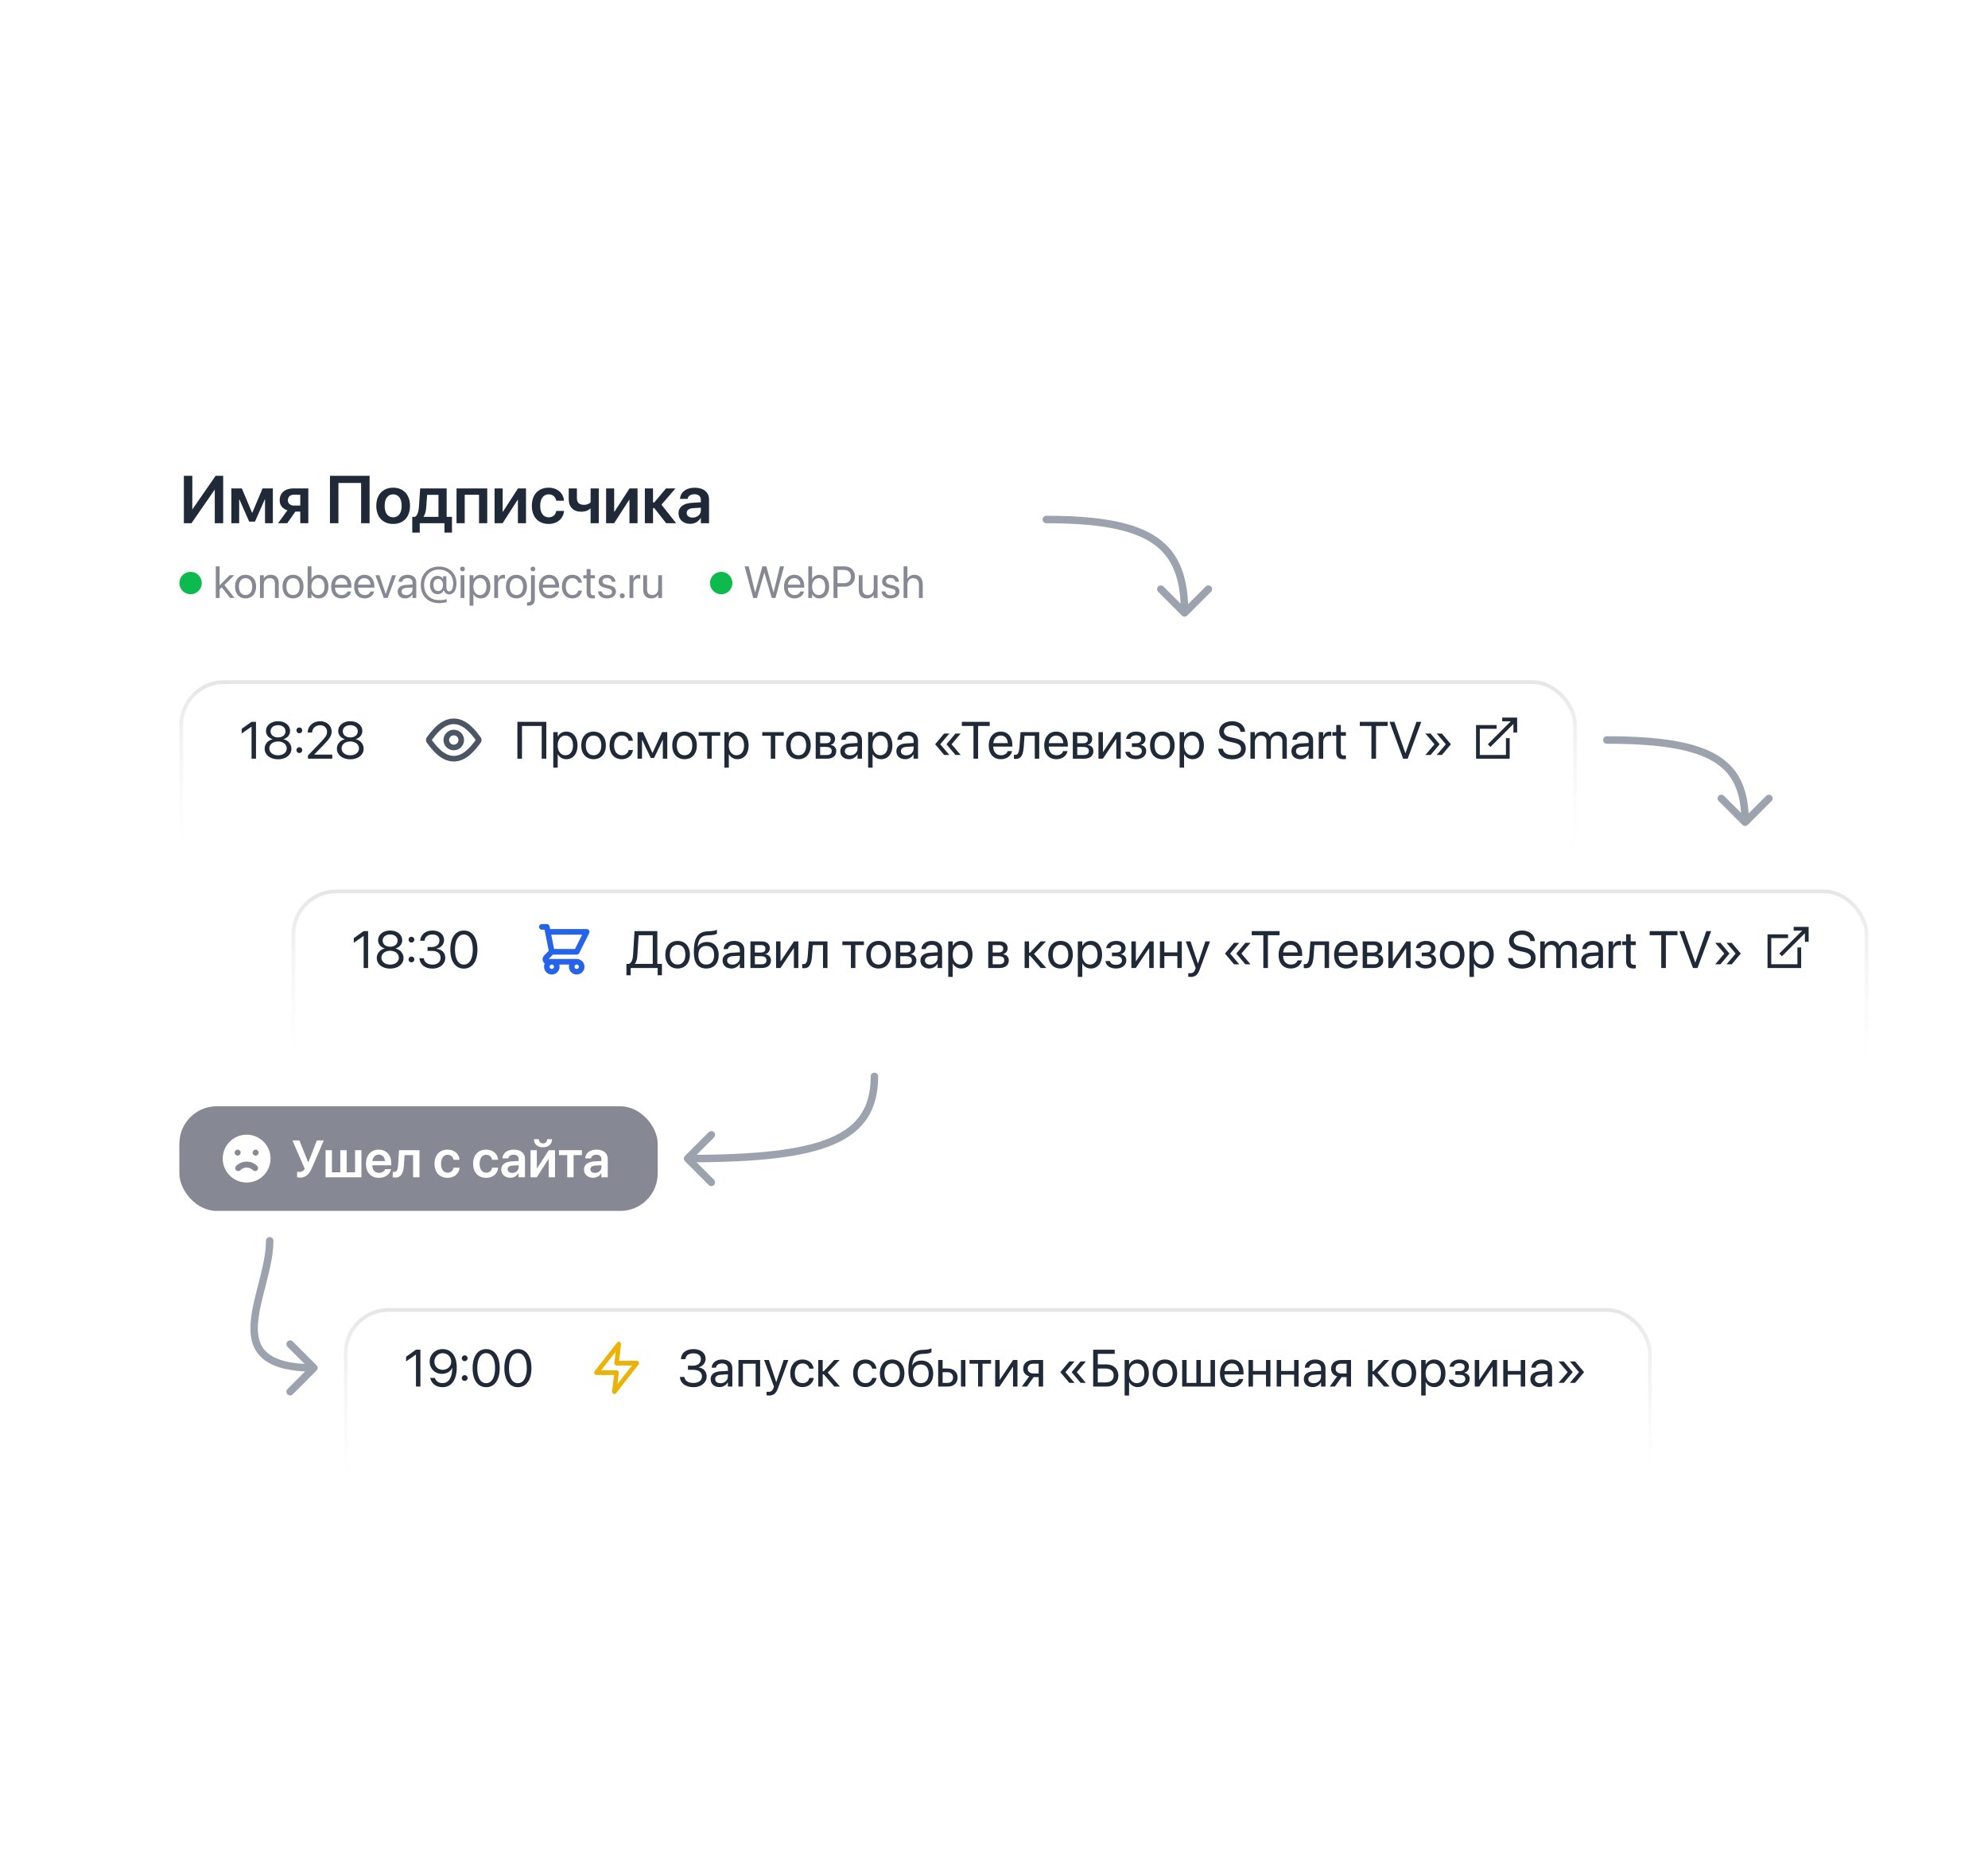 <svg width="532" height="500" viewBox="0 0 532 500" fill="none" xmlns="http://www.w3.org/2000/svg">
<g clip-path="url(#clip0_1534_113021)">
<g filter="url(#filter0_d_1534_113021)">
<rect x="32" y="108" width="240" height="86" rx="12" fill="white"/>
</g>
<path d="M49.204 140H51.234L57.44 131.026H57.475V140H59.725V127.317H57.694L51.489 136.282H51.463V127.317H49.204V140ZM64.005 140V133.628H64.066L66.686 139.569H68.232L70.852 133.628H70.922V140H73.014V130.684H70.263L67.52 137.188H67.45L64.717 130.684H61.913V140H64.005ZM80.353 140H82.506V130.684H78.489C76.274 130.684 74.842 131.905 74.842 133.856V133.874C74.842 135.184 75.624 136.142 76.916 136.537L74.411 140H76.863L79.043 136.88H80.353V140ZM78.656 135.271C77.654 135.271 77.039 134.683 77.039 133.865V133.848C77.039 132.925 77.654 132.362 78.656 132.362H80.353V135.271H78.656ZM98.906 140V127.317H88.298V140H90.565V129.225H96.639V140H98.906ZM105.208 140.185C107.941 140.185 109.717 138.365 109.717 135.342V135.324C109.717 132.318 107.915 130.49 105.208 130.49C102.492 130.49 100.699 132.336 100.699 135.324V135.342C100.699 138.356 102.466 140.185 105.208 140.185ZM105.217 138.418C103.828 138.418 102.932 137.302 102.932 135.342V135.324C102.932 133.391 103.837 132.266 105.208 132.266C106.588 132.266 107.493 133.382 107.493 135.324V135.342C107.493 137.293 106.605 138.418 105.217 138.418ZM112.327 142.505V140H118.945V142.505H120.949V138.286H119.525V130.684H112.441L112.116 135.544C112.028 136.801 111.747 137.882 111.062 138.286H110.323V142.505H112.327ZM117.337 138.286H113.338V138.242C113.786 137.618 113.997 136.722 114.067 135.658L114.305 132.397H117.337V138.286ZM122.171 140H124.359V132.371H128.191V140H130.389V130.684H122.171V140ZM132.349 140H134.493L138.51 133.742H138.598V140H140.76V130.684H138.615L134.599 136.897H134.511V130.684H132.349V140ZM146.824 140.185C149.18 140.185 150.762 138.708 150.929 136.766V136.704H148.863L148.846 136.783C148.644 137.759 147.949 138.418 146.842 138.418C145.453 138.418 144.557 137.293 144.557 135.351V135.342C144.557 133.435 145.444 132.266 146.824 132.266C147.993 132.266 148.661 132.995 148.846 133.9L148.854 133.979H150.92L150.911 133.909C150.779 132.046 149.259 130.49 146.807 130.49C144.082 130.49 142.324 132.354 142.324 135.324V135.333C142.324 138.321 144.056 140.185 146.824 140.185ZM160.236 140V130.684H158.048V134.41C157.696 134.814 157.002 135.078 156.264 135.078C155.033 135.078 154.383 134.48 154.383 133.276V130.684H152.194V133.584C152.194 135.641 153.425 136.924 155.604 136.924C156.562 136.924 157.441 136.607 158.004 136.036H158.048V140H160.236ZM162.196 140H164.341L168.357 133.742H168.445V140H170.607V130.684H168.463L164.446 136.897H164.358V130.684H162.196V140ZM175.081 135.948L178.28 140H180.943L177.006 135.034L180.759 130.684H178.236L175.081 134.445H174.756V130.684H172.567V140H174.756V135.948H175.081ZM184.705 140.158C185.927 140.158 186.964 139.543 187.509 138.567H187.553V140H189.741V133.593C189.741 131.721 188.247 130.49 185.909 130.49C183.545 130.49 182.121 131.729 181.98 133.382L181.972 133.487H184.002L184.02 133.408C184.16 132.723 184.802 132.239 185.839 132.239C186.938 132.239 187.553 132.811 187.553 133.751V134.393L185.118 134.542C182.868 134.683 181.576 135.676 181.576 137.328V137.346C181.576 139.007 182.833 140.158 184.705 140.158ZM183.765 137.258V137.249C183.765 136.511 184.354 136.045 185.426 135.975L187.553 135.843V136.546C187.553 137.653 186.612 138.488 185.355 138.488C184.389 138.488 183.765 138.022 183.765 137.258Z" fill="#1F2937"/>
<path d="M57.744 160H58.764V157.703L59.332 157.158L61.594 160H62.777L60.053 156.537L62.695 153.906H61.459L58.787 156.596H58.764V151.545H57.744V160ZM65.719 160.117C67.4 160.117 68.537 158.898 68.537 156.953V156.941C68.537 154.996 67.394 153.789 65.713 153.789C64.031 153.789 62.895 155.002 62.895 156.941V156.953C62.895 158.893 64.025 160.117 65.719 160.117ZM65.725 159.215C64.647 159.215 63.938 158.389 63.938 156.953V156.941C63.938 155.518 64.652 154.691 65.713 154.691C66.791 154.691 67.494 155.512 67.494 156.941V156.953C67.494 158.383 66.797 159.215 65.725 159.215ZM69.568 160H70.588V156.414C70.588 155.377 71.215 154.691 72.176 154.691C73.113 154.691 73.576 155.236 73.576 156.227V160H74.596V156.045C74.596 154.656 73.822 153.789 72.486 153.789C71.561 153.789 70.939 154.205 70.611 154.773H70.588V153.906H69.568V160ZM78.422 160.117C80.103 160.117 81.24 158.898 81.24 156.953V156.941C81.24 154.996 80.098 153.789 78.416 153.789C76.734 153.789 75.598 155.002 75.598 156.941V156.953C75.598 158.893 76.728 160.117 78.422 160.117ZM78.428 159.215C77.35 159.215 76.641 158.389 76.641 156.953V156.941C76.641 155.518 77.356 154.691 78.416 154.691C79.494 154.691 80.197 155.512 80.197 156.941V156.953C80.197 158.383 79.5 159.215 78.428 159.215ZM85.301 160.117C86.859 160.117 87.891 158.875 87.891 156.953V156.947C87.891 155.025 86.848 153.789 85.318 153.789C84.457 153.789 83.748 154.223 83.367 154.926H83.344V151.545H82.324V160H83.344V158.969H83.367C83.748 159.678 84.428 160.117 85.301 160.117ZM85.102 159.215C84.07 159.215 83.338 158.318 83.338 156.953V156.947C83.338 155.588 84.076 154.691 85.102 154.691C86.18 154.691 86.848 155.559 86.848 156.947V156.953C86.848 158.354 86.18 159.215 85.102 159.215ZM91.424 160.117C92.754 160.117 93.75 159.32 93.949 158.312L93.961 158.254H92.959L92.941 158.307C92.766 158.828 92.221 159.215 91.447 159.215C90.363 159.215 89.672 158.482 89.648 157.229H94.037V156.854C94.037 155.025 93.023 153.789 91.359 153.789C89.695 153.789 88.617 155.084 88.617 156.971V156.977C88.617 158.893 89.672 160.117 91.424 160.117ZM91.353 154.691C92.244 154.691 92.9 155.248 93 156.432H89.666C89.777 155.295 90.469 154.691 91.353 154.691ZM97.576 160.117C98.906 160.117 99.902 159.32 100.102 158.312L100.113 158.254H99.111L99.094 158.307C98.918 158.828 98.373 159.215 97.6 159.215C96.516 159.215 95.824 158.482 95.801 157.229H100.189V156.854C100.189 155.025 99.176 153.789 97.512 153.789C95.848 153.789 94.769 155.084 94.769 156.971V156.977C94.769 158.893 95.824 160.117 97.576 160.117ZM97.506 154.691C98.397 154.691 99.053 155.248 99.152 156.432H95.818C95.93 155.295 96.621 154.691 97.506 154.691ZM102.703 160H103.746L105.984 153.906H104.924L103.236 158.916H103.213L101.531 153.906H100.459L102.703 160ZM108.451 160.117C109.266 160.117 109.998 159.678 110.355 159.01H110.379V160H111.398V155.787C111.398 154.568 110.496 153.789 109.055 153.789C107.619 153.789 106.746 154.598 106.658 155.6L106.652 155.664H107.637L107.648 155.611C107.766 155.066 108.258 154.691 109.043 154.691C109.893 154.691 110.379 155.143 110.379 155.887V156.396L108.633 156.496C107.232 156.578 106.424 157.229 106.424 158.266V158.277C106.424 159.385 107.238 160.117 108.451 160.117ZM107.467 158.277V158.266C107.467 157.697 107.936 157.334 108.75 157.287L110.379 157.188V157.686C110.379 158.57 109.641 159.232 108.68 159.232C107.947 159.232 107.467 158.863 107.467 158.277ZM117.545 161.377C118.301 161.377 119.01 161.271 119.525 161.09V160.293C119.145 160.463 118.342 160.574 117.557 160.574C115.236 160.574 113.496 159.133 113.496 156.502V156.496C113.496 154.088 115.125 152.395 117.375 152.395C119.689 152.395 121.266 153.812 121.266 156.08V156.086C121.266 157.516 120.844 158.236 120.229 158.236C119.766 158.236 119.449 157.844 119.449 157.035V154.182H118.564V154.896H118.518C118.295 154.398 117.727 154.07 117.1 154.07C115.898 154.07 115.061 155.061 115.061 156.496V156.502C115.061 157.984 115.881 158.98 117.1 158.98C117.85 158.98 118.453 158.635 118.729 157.926H118.781L118.799 157.979C118.992 158.564 119.479 159.033 120.217 159.033C121.307 159.033 122.15 158.02 122.15 156.08V156.074C122.15 153.32 120.17 151.598 117.451 151.598C114.604 151.598 112.611 153.59 112.611 156.49V156.496C112.611 159.643 114.691 161.377 117.545 161.377ZM117.234 158.154C116.467 158.154 115.998 157.533 115.998 156.508V156.502C115.998 155.482 116.461 154.879 117.246 154.879C118.037 154.879 118.553 155.506 118.553 156.508V156.514C118.553 157.516 118.037 158.154 117.234 158.154ZM123.768 152.875C124.125 152.875 124.406 152.588 124.406 152.236C124.406 151.879 124.125 151.598 123.768 151.598C123.416 151.598 123.129 151.879 123.129 152.236C123.129 152.588 123.416 152.875 123.768 152.875ZM123.258 160H124.277V153.906H123.258V160ZM125.666 162.051H126.686V158.98H126.709C127.09 159.684 127.799 160.117 128.66 160.117C130.189 160.117 131.232 158.881 131.232 156.959V156.953C131.232 155.031 130.201 153.789 128.643 153.789C127.77 153.789 127.09 154.229 126.709 154.938H126.686V153.906H125.666V162.051ZM128.443 159.215C127.418 159.215 126.68 158.318 126.68 156.959V156.953C126.68 155.588 127.412 154.691 128.443 154.691C129.521 154.691 130.189 155.553 130.189 156.953V156.959C130.189 158.348 129.521 159.215 128.443 159.215ZM132.264 160H133.283V156.238C133.283 155.312 133.799 154.762 134.59 154.762C134.836 154.762 135.053 154.791 135.135 154.82V153.83C135.053 153.818 134.9 153.789 134.725 153.789C134.039 153.789 133.512 154.234 133.307 154.938H133.283V153.906H132.264V160ZM138.199 160.117C139.881 160.117 141.018 158.898 141.018 156.953V156.941C141.018 154.996 139.875 153.789 138.193 153.789C136.512 153.789 135.375 155.002 135.375 156.941V156.953C135.375 158.893 136.506 160.117 138.199 160.117ZM138.205 159.215C137.127 159.215 136.418 158.389 136.418 156.953V156.941C136.418 155.518 137.133 154.691 138.193 154.691C139.271 154.691 139.975 155.512 139.975 156.941V156.953C139.975 158.383 139.277 159.215 138.205 159.215ZM142.611 152.875C142.969 152.875 143.25 152.588 143.25 152.236C143.25 151.879 142.969 151.598 142.611 151.598C142.26 151.598 141.973 151.879 141.973 152.236C141.973 152.588 142.26 152.875 142.611 152.875ZM141.234 162.057C142.535 162.057 143.121 161.494 143.121 160.258V153.906H142.102V160.27C142.102 160.949 141.861 161.154 141.199 161.154H141.041V162.051C141.105 162.057 141.17 162.057 141.234 162.057ZM147.018 160.117C148.348 160.117 149.344 159.32 149.543 158.312L149.555 158.254H148.553L148.535 158.307C148.359 158.828 147.814 159.215 147.041 159.215C145.957 159.215 145.266 158.482 145.242 157.229H149.631V156.854C149.631 155.025 148.617 153.789 146.953 153.789C145.289 153.789 144.211 155.084 144.211 156.971V156.977C144.211 158.893 145.266 160.117 147.018 160.117ZM146.947 154.691C147.838 154.691 148.494 155.248 148.594 156.432H145.26C145.371 155.295 146.062 154.691 146.947 154.691ZM153.188 160.117C154.564 160.117 155.566 159.221 155.73 158.061L155.736 158.02H154.734L154.723 158.066C154.553 158.746 154.02 159.215 153.188 159.215C152.133 159.215 151.406 158.377 151.406 156.959V156.953C151.406 155.57 152.115 154.691 153.176 154.691C154.072 154.691 154.564 155.23 154.717 155.84L154.729 155.887H155.725L155.719 155.84C155.59 154.797 154.693 153.789 153.176 153.789C151.482 153.789 150.363 155.02 150.363 156.941V156.947C150.363 158.887 151.459 160.117 153.188 160.117ZM158.654 160.117C158.854 160.117 159.07 160.094 159.199 160.076V159.25C159.111 159.256 158.994 159.273 158.871 159.273C158.326 159.273 158.039 159.092 158.039 158.441V154.75H159.199V153.906H158.039V152.26H156.984V153.906H156.094V154.75H156.984V158.447C156.984 159.613 157.535 160.117 158.654 160.117ZM162.457 160.117C163.816 160.117 164.824 159.367 164.824 158.301V158.295C164.824 157.428 164.379 156.941 163.148 156.643L162.182 156.408C161.508 156.244 161.232 155.957 161.232 155.541V155.535C161.232 154.996 161.689 154.639 162.428 154.639C163.184 154.639 163.635 155.031 163.717 155.623L163.723 155.664H164.695L164.689 155.588C164.613 154.568 163.764 153.789 162.428 153.789C161.109 153.789 160.189 154.533 160.189 155.582V155.588C160.189 156.467 160.746 157 161.895 157.275L162.861 157.51C163.553 157.68 163.781 157.926 163.781 158.365V158.371C163.781 158.922 163.289 159.268 162.463 159.268C161.631 159.268 161.18 158.91 161.057 158.301L161.045 158.242H160.025L160.031 158.295C160.154 159.385 161.021 160.117 162.457 160.117ZM166.512 160.082C166.887 160.082 167.18 159.789 167.18 159.414C167.18 159.039 166.887 158.746 166.512 158.746C166.137 158.746 165.844 159.039 165.844 159.414C165.844 159.789 166.137 160.082 166.512 160.082ZM168.463 160H169.482V156.238C169.482 155.312 169.998 154.762 170.789 154.762C171.035 154.762 171.252 154.791 171.334 154.82V153.83C171.252 153.818 171.1 153.789 170.924 153.789C170.238 153.789 169.711 154.234 169.506 154.938H169.482V153.906H168.463V160ZM174.246 160.117C175.172 160.117 175.793 159.701 176.121 159.133H176.145V160H177.164V153.906H176.145V157.492C176.145 158.529 175.518 159.215 174.557 159.215C173.619 159.215 173.156 158.67 173.156 157.68V153.906H172.137V157.861C172.137 159.25 172.91 160.117 174.246 160.117Z" fill="#868993"/>
<circle cx="51" cy="156" r="3" fill="#0DBA4D"/>
<path d="M201.566 160H202.562L204.531 153.227H204.555L206.523 160H207.52L209.822 151.545H208.721L207.016 158.488H206.992L205.076 151.545H204.01L202.094 158.488H202.07L200.365 151.545H199.264L201.566 160ZM212.611 160.117C213.941 160.117 214.938 159.32 215.137 158.312L215.148 158.254H214.146L214.129 158.307C213.953 158.828 213.408 159.215 212.635 159.215C211.551 159.215 210.859 158.482 210.836 157.229H215.225V156.854C215.225 155.025 214.211 153.789 212.547 153.789C210.883 153.789 209.805 155.084 209.805 156.971V156.977C209.805 158.893 210.859 160.117 212.611 160.117ZM212.541 154.691C213.432 154.691 214.088 155.248 214.188 156.432H210.854C210.965 155.295 211.656 154.691 212.541 154.691ZM219.285 160.117C220.844 160.117 221.875 158.875 221.875 156.953V156.947C221.875 155.025 220.832 153.789 219.303 153.789C218.441 153.789 217.732 154.223 217.352 154.926H217.328V151.545H216.309V160H217.328V158.969H217.352C217.732 159.678 218.412 160.117 219.285 160.117ZM219.086 159.215C218.055 159.215 217.322 158.318 217.322 156.953V156.947C217.322 155.588 218.061 154.691 219.086 154.691C220.164 154.691 220.832 155.559 220.832 156.947V156.953C220.832 158.354 220.164 159.215 219.086 159.215ZM223.059 160H224.113V156.982H226.07C227.658 156.982 228.783 155.863 228.783 154.258V154.246C228.783 152.641 227.658 151.545 226.07 151.545H223.059V160ZM225.801 152.482C227.008 152.482 227.705 153.145 227.705 154.258V154.27C227.705 155.383 227.008 156.045 225.801 156.045H224.113V152.482H225.801ZM231.918 160.117C232.844 160.117 233.465 159.701 233.793 159.133H233.816V160H234.836V153.906H233.816V157.492C233.816 158.529 233.189 159.215 232.229 159.215C231.291 159.215 230.828 158.67 230.828 157.68V153.906H229.809V157.861C229.809 159.25 230.582 160.117 231.918 160.117ZM238.328 160.117C239.688 160.117 240.695 159.367 240.695 158.301V158.295C240.695 157.428 240.25 156.941 239.02 156.643L238.053 156.408C237.379 156.244 237.104 155.957 237.104 155.541V155.535C237.104 154.996 237.561 154.639 238.299 154.639C239.055 154.639 239.506 155.031 239.588 155.623L239.594 155.664H240.566L240.561 155.588C240.484 154.568 239.635 153.789 238.299 153.789C236.98 153.789 236.061 154.533 236.061 155.582V155.588C236.061 156.467 236.617 157 237.766 157.275L238.732 157.51C239.424 157.68 239.652 157.926 239.652 158.365V158.371C239.652 158.922 239.16 159.268 238.334 159.268C237.502 159.268 237.051 158.91 236.928 158.301L236.916 158.242H235.896L235.902 158.295C236.025 159.385 236.893 160.117 238.328 160.117ZM241.809 160H242.828V156.443C242.828 155.406 243.455 154.691 244.398 154.691C245.348 154.691 245.91 155.342 245.91 156.443V160H246.93V156.268C246.93 154.791 246.045 153.789 244.75 153.789C243.842 153.789 243.18 154.193 242.852 154.879H242.828V151.545H241.809V160Z" fill="#868993"/>
<circle cx="193" cy="156" r="3" fill="#0DBA4D"/>
<g filter="url(#filter1_d_1534_113021)">
<rect x="48" y="172" width="374" height="52" rx="12" fill="white"/>
<rect x="48.5" y="172.5" width="373" height="51" rx="11.5" stroke="url(#paint0_linear_1534_113021)"/>
</g>
<path fill-rule="evenodd" clip-rule="evenodd" d="M115.559 198.001C116.19 198.856 116.978 199.877 117.932 200.713C118.972 201.624 120.135 202.25 121.427 202.25C122.72 202.25 123.883 201.624 124.923 200.713C125.876 199.876 126.664 198.855 127.295 197.999C126.664 197.144 125.876 196.123 124.923 195.287C123.883 194.376 122.719 193.75 121.427 193.75C120.135 193.75 118.971 194.376 117.931 195.288C116.978 196.124 116.19 197.145 115.559 198.001ZM116.942 194.16C118.123 193.124 119.626 192.25 121.427 192.25C123.227 192.25 124.73 193.124 125.911 194.159C127.091 195.193 128.022 196.453 128.674 197.342C128.719 197.404 128.755 197.472 128.78 197.545C128.879 197.839 128.879 198.157 128.78 198.451C128.755 198.523 128.72 198.592 128.674 198.654C128.023 199.545 127.092 200.806 125.912 201.84C124.731 202.876 123.228 203.75 121.427 203.75C119.627 203.75 118.124 202.876 116.943 201.841C115.763 200.807 114.832 199.547 114.18 198.658C114.134 198.595 114.098 198.526 114.073 198.451C113.976 198.159 113.976 197.844 114.073 197.552C114.097 197.478 114.133 197.408 114.179 197.346C114.831 196.455 115.762 195.194 116.942 194.16Z" fill="#4B5563"/>
<path fill-rule="evenodd" clip-rule="evenodd" d="M121.43 196.75C121.098 196.75 120.78 196.882 120.546 197.116C120.311 197.351 120.18 197.668 120.18 198C120.18 198.332 120.311 198.649 120.546 198.884C120.78 199.118 121.098 199.25 121.43 199.25C121.761 199.25 122.079 199.118 122.314 198.884C122.548 198.649 122.68 198.332 122.68 198C122.68 197.668 122.548 197.351 122.314 197.116C122.079 196.882 121.761 196.75 121.43 196.75ZM119.485 196.055C120.001 195.54 120.7 195.25 121.43 195.25C122.159 195.25 122.859 195.54 123.374 196.055C123.89 196.571 124.18 197.271 124.18 198C124.18 198.729 123.89 199.429 123.374 199.945C122.859 200.46 122.159 200.75 121.43 200.75C120.7 200.75 120.001 200.46 119.485 199.945C118.969 199.429 118.68 198.729 118.68 198C118.68 197.271 118.969 196.571 119.485 196.055Z" fill="#4B5563"/>
<path d="M146.193 203V193.136H138.455V203H139.686V194.243H144.963V203H146.193ZM148.06 205.393H149.249V201.811H149.276C149.721 202.631 150.548 203.137 151.553 203.137C153.337 203.137 154.554 201.694 154.554 199.452V199.445C154.554 197.203 153.351 195.754 151.532 195.754C150.514 195.754 149.721 196.267 149.276 197.094H149.249V195.891H148.06V205.393ZM151.3 202.084C150.104 202.084 149.242 201.038 149.242 199.452V199.445C149.242 197.853 150.097 196.807 151.3 196.807C152.558 196.807 153.337 197.812 153.337 199.445V199.452C153.337 201.072 152.558 202.084 151.3 202.084ZM158.84 203.137C160.802 203.137 162.128 201.715 162.128 199.445V199.432C162.128 197.162 160.795 195.754 158.833 195.754C156.871 195.754 155.545 197.169 155.545 199.432V199.445C155.545 201.708 156.864 203.137 158.84 203.137ZM158.847 202.084C157.589 202.084 156.762 201.12 156.762 199.445V199.432C156.762 197.771 157.596 196.807 158.833 196.807C160.091 196.807 160.911 197.764 160.911 199.432V199.445C160.911 201.113 160.098 202.084 158.847 202.084ZM166.414 203.137C168.021 203.137 169.189 202.091 169.381 200.737L169.388 200.689H168.219L168.205 200.744C168.007 201.537 167.385 202.084 166.414 202.084C165.184 202.084 164.336 201.106 164.336 199.452V199.445C164.336 197.832 165.163 196.807 166.4 196.807C167.446 196.807 168.021 197.436 168.198 198.146L168.212 198.201H169.374L169.367 198.146C169.217 196.93 168.171 195.754 166.4 195.754C164.425 195.754 163.119 197.189 163.119 199.432V199.438C163.119 201.701 164.397 203.137 166.414 203.137ZM171.801 203V197.955H171.849L174.132 202.795H175.041L177.331 197.955H177.379V203H178.568V195.891H177.174L174.638 201.428H174.583L172.067 195.891H170.611V203H171.801ZM183.189 203.137C185.151 203.137 186.478 201.715 186.478 199.445V199.432C186.478 197.162 185.145 195.754 183.183 195.754C181.221 195.754 179.895 197.169 179.895 199.432V199.445C179.895 201.708 181.214 203.137 183.189 203.137ZM183.196 202.084C181.938 202.084 181.111 201.12 181.111 199.445V199.432C181.111 197.771 181.945 196.807 183.183 196.807C184.44 196.807 185.261 197.764 185.261 199.432V199.445C185.261 201.113 184.447 202.084 183.196 202.084ZM192.739 195.891H186.97V196.875H189.26V203H190.449V196.875H192.739V195.891ZM193.847 205.393H195.036V201.811H195.063C195.508 202.631 196.335 203.137 197.34 203.137C199.124 203.137 200.341 201.694 200.341 199.452V199.445C200.341 197.203 199.138 195.754 197.319 195.754C196.301 195.754 195.508 196.267 195.063 197.094H195.036V195.891H193.847V205.393ZM197.087 202.084C195.891 202.084 195.029 201.038 195.029 199.452V199.445C195.029 197.853 195.884 196.807 197.087 196.807C198.345 196.807 199.124 197.812 199.124 199.445V199.452C199.124 201.072 198.345 202.084 197.087 202.084ZM209.747 195.891H203.978V196.875H206.268V203H207.457V196.875H209.747V195.891ZM213.664 203.137C215.626 203.137 216.952 201.715 216.952 199.445V199.432C216.952 197.162 215.619 195.754 213.657 195.754C211.695 195.754 210.369 197.169 210.369 199.432V199.445C210.369 201.708 211.688 203.137 213.664 203.137ZM213.671 202.084C212.413 202.084 211.586 201.12 211.586 199.445V199.432C211.586 197.771 212.42 196.807 213.657 196.807C214.915 196.807 215.735 197.764 215.735 199.432V199.445C215.735 201.113 214.922 202.084 213.671 202.084ZM218.285 203H221.348C222.858 203 223.788 202.214 223.788 200.963V200.949C223.788 200.081 223.2 199.452 222.305 199.329V199.274C222.961 199.138 223.474 198.468 223.474 197.736V197.723C223.474 196.595 222.66 195.891 221.327 195.891H218.285V203ZM219.475 198.864V196.875H221.149C221.895 196.875 222.291 197.21 222.291 197.846V197.859C222.291 198.543 221.867 198.864 220.972 198.864H219.475ZM219.475 202.016V199.849H221.033C222.072 199.849 222.571 200.19 222.571 200.922V200.936C222.571 201.646 222.106 202.016 221.245 202.016H219.475ZM227.233 203.137C228.184 203.137 229.038 202.624 229.455 201.845H229.482V203H230.672V198.085C230.672 196.663 229.619 195.754 227.938 195.754C226.263 195.754 225.244 196.697 225.142 197.866L225.135 197.941H226.283L226.297 197.88C226.434 197.244 227.008 196.807 227.924 196.807C228.915 196.807 229.482 197.333 229.482 198.201V198.796L227.445 198.912C225.812 199.008 224.868 199.767 224.868 200.977V200.99C224.868 202.282 225.818 203.137 227.233 203.137ZM226.085 200.99V200.977C226.085 200.313 226.632 199.89 227.582 199.835L229.482 199.719V200.3C229.482 201.332 228.621 202.104 227.5 202.104C226.646 202.104 226.085 201.674 226.085 200.99ZM232.319 205.393H233.509V201.811H233.536C233.98 202.631 234.808 203.137 235.812 203.137C237.597 203.137 238.813 201.694 238.813 199.452V199.445C238.813 197.203 237.61 195.754 235.792 195.754C234.773 195.754 233.98 196.267 233.536 197.094H233.509V195.891H232.319V205.393ZM235.56 202.084C234.363 202.084 233.502 201.038 233.502 199.452V199.445C233.502 197.853 234.356 196.807 235.56 196.807C236.817 196.807 237.597 197.812 237.597 199.445V199.452C237.597 201.072 236.817 202.084 235.56 202.084ZM242.231 203.137C243.182 203.137 244.036 202.624 244.453 201.845H244.48V203H245.67V198.085C245.67 196.663 244.617 195.754 242.936 195.754C241.261 195.754 240.242 196.697 240.14 197.866L240.133 197.941H241.281L241.295 197.88C241.432 197.244 242.006 196.807 242.922 196.807C243.913 196.807 244.48 197.333 244.48 198.201V198.796L242.443 198.912C240.81 199.008 239.866 199.767 239.866 200.977V200.99C239.866 202.282 240.816 203.137 242.231 203.137ZM241.083 200.99V200.977C241.083 200.313 241.63 199.89 242.58 199.835L244.48 199.719V200.3C244.48 201.332 243.619 202.104 242.498 202.104C241.644 202.104 241.083 201.674 241.083 200.99ZM252.663 202.009H254.058L251.658 199.186V199.09L254.058 196.267H252.663L250.271 199.11V199.165L252.663 202.009ZM255.691 202.009H257.086L254.687 199.186V199.09L257.086 196.267H255.691L253.299 199.11V199.165L255.691 202.009ZM260.511 203H261.741V194.243H264.852V193.136H257.4V194.243H260.511V203ZM267.866 203.137C269.418 203.137 270.58 202.207 270.812 201.031L270.826 200.963H269.657L269.637 201.024C269.432 201.633 268.796 202.084 267.894 202.084C266.629 202.084 265.822 201.229 265.795 199.767H270.915V199.329C270.915 197.196 269.732 195.754 267.791 195.754C265.85 195.754 264.592 197.265 264.592 199.466V199.473C264.592 201.708 265.822 203.137 267.866 203.137ZM267.784 196.807C268.823 196.807 269.589 197.456 269.705 198.837H265.815C265.945 197.511 266.752 196.807 267.784 196.807ZM273.95 199.869L274.176 196.875H276.91V203H278.1V195.891H273.103L272.822 199.842C272.727 201.147 272.467 201.975 271.708 201.975C271.523 201.975 271.394 201.947 271.332 201.927V203C271.428 203.034 271.605 203.068 271.831 203.068C273.342 203.068 273.8 201.831 273.95 199.869ZM282.714 203.137C284.266 203.137 285.428 202.207 285.66 201.031L285.674 200.963H284.505L284.484 201.024C284.279 201.633 283.644 202.084 282.741 202.084C281.477 202.084 280.67 201.229 280.643 199.767H285.763V199.329C285.763 197.196 284.58 195.754 282.639 195.754C280.697 195.754 279.439 197.265 279.439 199.466V199.473C279.439 201.708 280.67 203.137 282.714 203.137ZM282.632 196.807C283.671 196.807 284.437 197.456 284.553 198.837H280.663C280.793 197.511 281.6 196.807 282.632 196.807ZM287.096 203H290.158C291.669 203 292.599 202.214 292.599 200.963V200.949C292.599 200.081 292.011 199.452 291.115 199.329V199.274C291.771 199.138 292.284 198.468 292.284 197.736V197.723C292.284 196.595 291.471 195.891 290.138 195.891H287.096V203ZM288.285 198.864V196.875H289.96C290.705 196.875 291.102 197.21 291.102 197.846V197.859C291.102 198.543 290.678 198.864 289.782 198.864H288.285ZM288.285 202.016V199.849H289.844C290.883 199.849 291.382 200.19 291.382 200.922V200.936C291.382 201.646 290.917 202.016 290.056 202.016H288.285ZM293.959 203H295.135L298.676 197.716H298.73V203H299.92V195.891H298.744L295.203 201.175H295.148V195.891H293.959V203ZM303.96 203.137C305.621 203.137 306.735 202.248 306.735 200.929V200.915C306.735 200.095 306.229 199.527 305.313 199.329V199.274C306.038 199.11 306.537 198.475 306.537 197.716V197.702C306.537 196.499 305.587 195.754 304.035 195.754C302.559 195.754 301.526 196.492 301.362 197.641L301.355 197.688H302.511L302.518 197.654C302.627 197.101 303.222 196.738 304.035 196.738C304.876 196.738 305.375 197.135 305.375 197.798V197.812C305.375 198.516 304.903 198.871 303.96 198.871H302.894V199.855H303.96C305.047 199.855 305.566 200.211 305.566 200.97V200.983C305.566 201.701 304.944 202.152 303.96 202.152C303.112 202.152 302.545 201.817 302.374 201.223L302.354 201.154H301.15L301.157 201.209C301.301 202.371 302.415 203.137 303.96 203.137ZM311.049 203.137C313.011 203.137 314.337 201.715 314.337 199.445V199.432C314.337 197.162 313.004 195.754 311.042 195.754C309.08 195.754 307.754 197.169 307.754 199.432V199.445C307.754 201.708 309.073 203.137 311.049 203.137ZM311.056 202.084C309.798 202.084 308.971 201.12 308.971 199.445V199.432C308.971 197.771 309.805 196.807 311.042 196.807C312.3 196.807 313.12 197.764 313.12 199.432V199.445C313.12 201.113 312.307 202.084 311.056 202.084ZM315.677 205.393H316.866V201.811H316.894C317.338 202.631 318.165 203.137 319.17 203.137C320.954 203.137 322.171 201.694 322.171 199.452V199.445C322.171 197.203 320.968 195.754 319.149 195.754C318.131 195.754 317.338 196.267 316.894 197.094H316.866V195.891H315.677V205.393ZM318.917 202.084C317.721 202.084 316.859 201.038 316.859 199.452V199.445C316.859 197.853 317.714 196.807 318.917 196.807C320.175 196.807 320.954 197.812 320.954 199.445V199.452C320.954 201.072 320.175 202.084 318.917 202.084ZM329.725 203.164C331.98 203.164 333.368 202.057 333.368 200.307V200.3C333.368 198.796 332.521 197.976 330.497 197.531L329.403 197.292C328.118 197.012 327.523 196.506 327.523 195.699V195.692C327.523 194.742 328.385 194.113 329.704 194.106C330.955 194.106 331.796 194.701 331.946 195.706L331.96 195.802H333.19L333.184 195.699C333.074 194.086 331.666 192.972 329.738 192.972C327.708 192.972 326.272 194.106 326.266 195.727V195.733C326.266 197.176 327.168 198.044 329.096 198.468L330.189 198.707C331.543 199.008 332.11 199.493 332.11 200.361V200.368C332.11 201.387 331.215 202.029 329.793 202.029C328.364 202.029 327.407 201.421 327.264 200.43L327.25 200.334H326.02L326.026 200.43C326.149 202.118 327.592 203.164 329.725 203.164ZM334.626 203H335.815V198.543C335.815 197.552 336.499 196.807 337.442 196.807C338.324 196.807 338.898 197.374 338.898 198.235V203H340.088V198.481C340.088 197.511 340.751 196.807 341.694 196.807C342.631 196.807 343.171 197.388 343.171 198.365V203H344.36V198.092C344.36 196.677 343.451 195.754 342.043 195.754C341.045 195.754 340.211 196.267 339.814 197.121H339.787C339.479 196.253 338.762 195.754 337.791 195.754C336.875 195.754 336.164 196.226 335.843 196.93H335.815V195.891H334.626V203ZM347.956 203.137C348.906 203.137 349.761 202.624 350.178 201.845H350.205V203H351.395V198.085C351.395 196.663 350.342 195.754 348.66 195.754C346.985 195.754 345.967 196.697 345.864 197.866L345.857 197.941H347.006L347.02 197.88C347.156 197.244 347.73 196.807 348.646 196.807C349.638 196.807 350.205 197.333 350.205 198.201V198.796L348.168 198.912C346.534 199.008 345.591 199.767 345.591 200.977V200.99C345.591 202.282 346.541 203.137 347.956 203.137ZM346.808 200.99V200.977C346.808 200.313 347.354 199.89 348.305 199.835L350.205 199.719V200.3C350.205 201.332 349.344 202.104 348.223 202.104C347.368 202.104 346.808 201.674 346.808 200.99ZM352.905 203H354.095V198.611C354.095 197.531 354.696 196.889 355.619 196.889C355.906 196.889 356.159 196.923 356.255 196.957V195.802C356.159 195.788 355.981 195.754 355.776 195.754C354.977 195.754 354.361 196.273 354.122 197.094H354.095V195.891H352.905V203ZM359.536 203.137C359.769 203.137 360.021 203.109 360.172 203.089V202.125C360.069 202.132 359.933 202.152 359.789 202.152C359.153 202.152 358.818 201.94 358.818 201.182V196.875H360.172V195.891H358.818V193.97H357.588V195.891H356.549V196.875H357.588V201.188C357.588 202.549 358.23 203.137 359.536 203.137ZM367.001 203H368.231V194.243H371.342V193.136H363.891V194.243H367.001V203ZM375.491 203H376.708L380.345 193.136H379.053L376.113 201.523H376.086L373.146 193.136H371.854L375.491 203ZM385.861 196.267H384.467L386.866 199.09V199.186L384.467 202.009H385.861L388.254 199.165V199.11L385.861 196.267ZM382.833 196.267H381.438L383.838 199.09V199.186L381.438 202.009H382.833L385.226 199.165V199.11L382.833 196.267Z" fill="#1F2937"/>
<path d="M67.315 203H68.505V193.136H67.302L64.677 195.022V196.26L67.288 194.441H67.315V203ZM74.404 203.164C76.496 203.164 77.986 201.988 77.986 200.334V200.32C77.986 199.104 77.132 198.092 75.867 197.798V197.771C76.947 197.436 77.631 196.615 77.631 195.576V195.562C77.631 194.072 76.27 192.972 74.404 192.972C72.538 192.972 71.178 194.072 71.178 195.562V195.576C71.178 196.615 71.861 197.436 72.941 197.771V197.798C71.677 198.092 70.822 199.104 70.822 200.32V200.334C70.822 201.988 72.312 203.164 74.404 203.164ZM74.404 197.312C73.215 197.312 72.401 196.636 72.401 195.679V195.665C72.401 194.708 73.215 194.031 74.404 194.031C75.594 194.031 76.407 194.708 76.407 195.665V195.679C76.407 196.636 75.594 197.312 74.404 197.312ZM74.404 202.091C73.044 202.091 72.073 201.325 72.073 200.259V200.245C72.073 199.165 73.037 198.393 74.404 198.393C75.772 198.393 76.735 199.165 76.735 200.245V200.259C76.735 201.325 75.765 202.091 74.404 202.091ZM80.106 196.198C80.543 196.198 80.885 195.856 80.885 195.419C80.885 194.981 80.543 194.64 80.106 194.64C79.668 194.64 79.326 194.981 79.326 195.419C79.326 195.856 79.668 196.198 80.106 196.198ZM80.106 201.489C80.543 201.489 80.885 201.147 80.885 200.71C80.885 200.272 80.543 199.931 80.106 199.931C79.668 199.931 79.326 200.272 79.326 200.71C79.326 201.147 79.668 201.489 80.106 201.489ZM82.409 203H88.917V201.906H84.098V201.879L86.442 199.473C88.254 197.62 88.753 196.807 88.753 195.727V195.713C88.753 194.168 87.447 192.972 85.663 192.972C83.824 192.972 82.348 194.236 82.348 195.945V195.986H83.537V195.952C83.537 194.893 84.453 194.045 85.684 194.045C86.757 194.045 87.516 194.77 87.522 195.774V195.788C87.522 196.608 87.215 197.142 85.882 198.529L82.409 202.152V203ZM93.736 203.164C95.828 203.164 97.318 201.988 97.318 200.334V200.32C97.318 199.104 96.464 198.092 95.199 197.798V197.771C96.279 197.436 96.963 196.615 96.963 195.576V195.562C96.963 194.072 95.603 192.972 93.736 192.972C91.87 192.972 90.51 194.072 90.51 195.562V195.576C90.51 196.615 91.193 197.436 92.273 197.771V197.798C91.009 198.092 90.154 199.104 90.154 200.32V200.334C90.154 201.988 91.644 203.164 93.736 203.164ZM93.736 197.312C92.547 197.312 91.733 196.636 91.733 195.679V195.665C91.733 194.708 92.547 194.031 93.736 194.031C94.926 194.031 95.739 194.708 95.739 195.665V195.679C95.739 196.636 94.926 197.312 93.736 197.312ZM93.736 202.091C92.376 202.091 91.405 201.325 91.405 200.259V200.245C91.405 199.165 92.369 198.393 93.736 198.393C95.103 198.393 96.067 199.165 96.067 200.245V200.259C96.067 201.325 95.097 202.091 93.736 202.091Z" fill="#1F2937"/>
<path fill-rule="evenodd" clip-rule="evenodd" d="M404.293 193H402V192H406V196H405V193.707L398.854 199.853L398.147 199.146L404.293 193ZM400.5 194H395V203H404V197.5H403V202H396V195H400.5V194V194Z" fill="#1F2937"/>
<g filter="url(#filter2_d_1534_113021)">
<rect x="78" y="228" width="422" height="52" rx="12" fill="white"/>
<rect x="78.5" y="228.5" width="421" height="51" rx="11.5" stroke="url(#paint1_linear_1534_113021)"/>
</g>
<path d="M145 248H146.333L146.6 249.333M147.667 254.667H154.333L157 249.333H146.6M147.667 254.667L146.6 249.333M147.667 254.667L146.138 256.195C145.718 256.615 146.016 257.333 146.609 257.333H154.333M154.333 257.333C153.597 257.333 153 257.93 153 258.667C153 259.403 153.597 260 154.333 260C155.07 260 155.667 259.403 155.667 258.667C155.667 257.93 155.07 257.333 154.333 257.333ZM149 258.667C149 259.403 148.403 260 147.667 260C146.93 260 146.333 259.403 146.333 258.667C146.333 257.93 146.93 257.333 147.667 257.333C148.403 257.333 149 257.93 149 258.667Z" stroke="#2563EB" stroke-width="1.5" stroke-linecap="round" stroke-linejoin="round"/>
<path d="M168.776 260.948V259H175.995V260.948H177.137V257.893H175.906V249.136H169.802L169.426 255.343C169.351 256.635 169.084 257.51 168.366 257.893H167.635V260.948H168.776ZM170.581 255.37L170.902 250.243H174.676V257.893H169.891V257.838C170.376 257.25 170.513 256.498 170.581 255.37ZM181.334 259.137C183.296 259.137 184.622 257.715 184.622 255.445V255.432C184.622 253.162 183.289 251.754 181.327 251.754C179.365 251.754 178.039 253.169 178.039 255.432V255.445C178.039 257.708 179.358 259.137 181.334 259.137ZM181.341 258.084C180.083 258.084 179.256 257.12 179.256 255.445V255.432C179.256 253.771 180.09 252.807 181.327 252.807C182.585 252.807 183.405 253.764 183.405 255.432V255.445C183.405 257.113 182.592 258.084 181.341 258.084ZM189.004 259.137C191.062 259.137 192.326 257.756 192.326 255.521V255.507C192.326 253.395 191.103 252.041 189.182 252.041C188.074 252.041 187.179 252.479 186.707 253.319H186.68L186.693 253.224C186.987 251.166 187.582 250.325 189.53 250.25L190.057 250.229C190.877 250.195 191.629 250.018 191.854 249.812V248.773C191.451 248.985 190.686 249.129 190.002 249.156L189.476 249.177C186.714 249.286 185.675 250.913 185.675 254.83V254.844C185.675 257.667 186.823 259.137 189.004 259.137ZM189.004 258.084C187.664 258.084 186.892 257.154 186.892 255.521V255.507C186.892 253.962 187.664 253.094 189.004 253.094C190.337 253.094 191.109 253.962 191.109 255.507V255.521C191.109 257.154 190.337 258.084 189.004 258.084ZM195.737 259.137C196.688 259.137 197.542 258.624 197.959 257.845H197.986V259H199.176V254.085C199.176 252.663 198.123 251.754 196.441 251.754C194.767 251.754 193.748 252.697 193.646 253.866L193.639 253.941H194.787L194.801 253.88C194.938 253.244 195.512 252.807 196.428 252.807C197.419 252.807 197.986 253.333 197.986 254.201V254.796L195.949 254.912C194.315 255.008 193.372 255.767 193.372 256.977V256.99C193.372 258.282 194.322 259.137 195.737 259.137ZM194.589 256.99V256.977C194.589 256.313 195.136 255.89 196.086 255.835L197.986 255.719V256.3C197.986 257.332 197.125 258.104 196.004 258.104C195.149 258.104 194.589 257.674 194.589 256.99ZM200.816 259H203.879C205.39 259 206.319 258.214 206.319 256.963V256.949C206.319 256.081 205.731 255.452 204.836 255.329V255.274C205.492 255.138 206.005 254.468 206.005 253.736V253.723C206.005 252.595 205.191 251.891 203.858 251.891H200.816V259ZM202.006 254.864V252.875H203.681C204.426 252.875 204.822 253.21 204.822 253.846V253.859C204.822 254.543 204.398 254.864 203.503 254.864H202.006ZM202.006 258.016V255.849H203.564C204.604 255.849 205.103 256.19 205.103 256.922V256.936C205.103 257.646 204.638 258.016 203.776 258.016H202.006ZM207.68 259H208.855L212.396 253.716H212.451V259H213.641V251.891H212.465L208.924 257.175H208.869V251.891H207.68V259ZM217.284 255.869L217.51 252.875H220.244V259H221.434V251.891H216.437L216.156 255.842C216.061 257.147 215.801 257.975 215.042 257.975C214.857 257.975 214.728 257.947 214.666 257.927V259C214.762 259.034 214.939 259.068 215.165 259.068C216.676 259.068 217.134 257.831 217.284 255.869ZM231.188 251.891H225.419V252.875H227.709V259H228.898V252.875H231.188V251.891ZM235.105 259.137C237.067 259.137 238.394 257.715 238.394 255.445V255.432C238.394 253.162 237.061 251.754 235.099 251.754C233.137 251.754 231.811 253.169 231.811 255.432V255.445C231.811 257.708 233.13 259.137 235.105 259.137ZM235.112 258.084C233.854 258.084 233.027 257.12 233.027 255.445V255.432C233.027 253.771 233.861 252.807 235.099 252.807C236.356 252.807 237.177 253.764 237.177 255.432V255.445C237.177 257.113 236.363 258.084 235.112 258.084ZM239.727 259H242.789C244.3 259 245.229 258.214 245.229 256.963V256.949C245.229 256.081 244.642 255.452 243.746 255.329V255.274C244.402 255.138 244.915 254.468 244.915 253.736V253.723C244.915 252.595 244.102 251.891 242.769 251.891H239.727V259ZM240.916 254.864V252.875H242.591C243.336 252.875 243.732 253.21 243.732 253.846V253.859C243.732 254.543 243.309 254.864 242.413 254.864H240.916ZM240.916 258.016V255.849H242.475C243.514 255.849 244.013 256.19 244.013 256.922V256.936C244.013 257.646 243.548 258.016 242.687 258.016H240.916ZM248.675 259.137C249.625 259.137 250.479 258.624 250.896 257.845H250.924V259H252.113V254.085C252.113 252.663 251.061 251.754 249.379 251.754C247.704 251.754 246.686 252.697 246.583 253.866L246.576 253.941H247.725L247.738 253.88C247.875 253.244 248.449 252.807 249.365 252.807C250.356 252.807 250.924 253.333 250.924 254.201V254.796L248.887 254.912C247.253 255.008 246.31 255.767 246.31 256.977V256.99C246.31 258.282 247.26 259.137 248.675 259.137ZM247.526 256.99V256.977C247.526 256.313 248.073 255.89 249.023 255.835L250.924 255.719V256.3C250.924 257.332 250.062 258.104 248.941 258.104C248.087 258.104 247.526 257.674 247.526 256.99ZM253.761 261.393H254.95V257.811H254.978C255.422 258.631 256.249 259.137 257.254 259.137C259.038 259.137 260.255 257.694 260.255 255.452V255.445C260.255 253.203 259.052 251.754 257.233 251.754C256.215 251.754 255.422 252.267 254.978 253.094H254.95V251.891H253.761V261.393ZM257.001 258.084C255.805 258.084 254.943 257.038 254.943 255.452V255.445C254.943 253.853 255.798 252.807 257.001 252.807C258.259 252.807 259.038 253.812 259.038 255.445V255.452C259.038 257.072 258.259 258.084 257.001 258.084ZM264.459 259H267.521C269.032 259 269.962 258.214 269.962 256.963V256.949C269.962 256.081 269.374 255.452 268.479 255.329V255.274C269.135 255.138 269.647 254.468 269.647 253.736V253.723C269.647 252.595 268.834 251.891 267.501 251.891H264.459V259ZM265.648 254.864V252.875H267.323C268.068 252.875 268.465 253.21 268.465 253.846V253.859C268.465 254.543 268.041 254.864 267.146 254.864H265.648ZM265.648 258.016V255.849H267.207C268.246 255.849 268.745 256.19 268.745 256.922V256.936C268.745 257.646 268.28 258.016 267.419 258.016H265.648ZM275.656 255.719L278.493 259H279.997L276.729 255.254L279.901 251.891H278.459L275.656 254.898H275.383V251.891H274.193V259H275.383V255.719H275.656ZM283.805 259.137C285.767 259.137 287.093 257.715 287.093 255.445V255.432C287.093 253.162 285.76 251.754 283.798 251.754C281.836 251.754 280.51 253.169 280.51 255.432V255.445C280.51 257.708 281.829 259.137 283.805 259.137ZM283.812 258.084C282.554 258.084 281.727 257.12 281.727 255.445V255.432C281.727 253.771 282.561 252.807 283.798 252.807C285.056 252.807 285.876 253.764 285.876 255.432V255.445C285.876 257.113 285.062 258.084 283.812 258.084ZM288.433 261.393H289.622V257.811H289.649C290.094 258.631 290.921 259.137 291.926 259.137C293.71 259.137 294.927 257.694 294.927 255.452V255.445C294.927 253.203 293.724 251.754 291.905 251.754C290.887 251.754 290.094 252.267 289.649 253.094H289.622V251.891H288.433V261.393ZM291.673 258.084C290.477 258.084 289.615 257.038 289.615 255.452V255.445C289.615 253.853 290.47 252.807 291.673 252.807C292.931 252.807 293.71 253.812 293.71 255.445V255.452C293.71 257.072 292.931 258.084 291.673 258.084ZM298.632 259.137C300.293 259.137 301.407 258.248 301.407 256.929V256.915C301.407 256.095 300.901 255.527 299.985 255.329V255.274C300.71 255.11 301.209 254.475 301.209 253.716V253.702C301.209 252.499 300.259 251.754 298.707 251.754C297.23 251.754 296.198 252.492 296.034 253.641L296.027 253.688H297.183L297.189 253.654C297.299 253.101 297.894 252.738 298.707 252.738C299.548 252.738 300.047 253.135 300.047 253.798V253.812C300.047 254.516 299.575 254.871 298.632 254.871H297.565V255.855H298.632C299.719 255.855 300.238 256.211 300.238 256.97V256.983C300.238 257.701 299.616 258.152 298.632 258.152C297.784 258.152 297.217 257.817 297.046 257.223L297.025 257.154H295.822L295.829 257.209C295.973 258.371 297.087 259.137 298.632 259.137ZM302.768 259H303.943L307.484 253.716H307.539V259H308.729V251.891H307.553L304.012 257.175H303.957V251.891H302.768V259ZM315.065 259H316.255V251.891H315.065V254.823H311.586V251.891H310.396V259H311.586V255.808H315.065V259ZM318.62 261.393C319.905 261.393 320.527 260.805 321.033 259.444L323.809 251.891H322.558L320.589 257.811H320.562L318.6 251.891H317.328L319.967 259.007L319.823 259.41C319.536 260.217 319.119 260.408 318.367 260.408C318.224 260.408 318.087 260.388 317.984 260.367V261.338C318.135 261.365 318.388 261.393 318.62 261.393ZM330.228 258.009H331.622L329.223 255.186V255.09L331.622 252.267H330.228L327.835 255.11V255.165L330.228 258.009ZM333.256 258.009H334.65L332.251 255.186V255.09L334.65 252.267H333.256L330.863 255.11V255.165L333.256 258.009ZM338.075 259H339.306V250.243H342.416V249.136H334.965V250.243H338.075V259ZM345.431 259.137C346.982 259.137 348.145 258.207 348.377 257.031L348.391 256.963H347.222L347.201 257.024C346.996 257.633 346.36 258.084 345.458 258.084C344.193 258.084 343.387 257.229 343.359 255.767H348.479V255.329C348.479 253.196 347.297 251.754 345.355 251.754C343.414 251.754 342.156 253.265 342.156 255.466V255.473C342.156 257.708 343.387 259.137 345.431 259.137ZM345.349 252.807C346.388 252.807 347.153 253.456 347.27 254.837H343.38C343.51 253.511 344.316 252.807 345.349 252.807ZM351.515 255.869L351.74 252.875H354.475V259H355.664V251.891H350.667L350.387 255.842C350.291 257.147 350.031 257.975 349.272 257.975C349.088 257.975 348.958 257.947 348.896 257.927V259C348.992 259.034 349.17 259.068 349.396 259.068C350.906 259.068 351.364 257.831 351.515 255.869ZM360.278 259.137C361.83 259.137 362.992 258.207 363.225 257.031L363.238 256.963H362.069L362.049 257.024C361.844 257.633 361.208 258.084 360.306 258.084C359.041 258.084 358.234 257.229 358.207 255.767H363.327V255.329C363.327 253.196 362.145 251.754 360.203 251.754C358.262 251.754 357.004 253.265 357.004 255.466V255.473C357.004 257.708 358.234 259.137 360.278 259.137ZM360.196 252.807C361.235 252.807 362.001 253.456 362.117 254.837H358.228C358.357 253.511 359.164 252.807 360.196 252.807ZM364.66 259H367.723C369.233 259 370.163 258.214 370.163 256.963V256.949C370.163 256.081 369.575 255.452 368.68 255.329V255.274C369.336 255.138 369.849 254.468 369.849 253.736V253.723C369.849 252.595 369.035 251.891 367.702 251.891H364.66V259ZM365.85 254.864V252.875H367.524C368.27 252.875 368.666 253.21 368.666 253.846V253.859C368.666 254.543 368.242 254.864 367.347 254.864H365.85ZM365.85 258.016V255.849H367.408C368.447 255.849 368.946 256.19 368.946 256.922V256.936C368.946 257.646 368.481 258.016 367.62 258.016H365.85ZM371.523 259H372.699L376.24 253.716H376.295V259H377.484V251.891H376.309L372.768 257.175H372.713V251.891H371.523V259ZM381.524 259.137C383.186 259.137 384.3 258.248 384.3 256.929V256.915C384.3 256.095 383.794 255.527 382.878 255.329V255.274C383.603 255.11 384.102 254.475 384.102 253.716V253.702C384.102 252.499 383.151 251.754 381.6 251.754C380.123 251.754 379.091 252.492 378.927 253.641L378.92 253.688H380.075L380.082 253.654C380.191 253.101 380.786 252.738 381.6 252.738C382.44 252.738 382.939 253.135 382.939 253.798V253.812C382.939 254.516 382.468 254.871 381.524 254.871H380.458V255.855H381.524C382.611 255.855 383.131 256.211 383.131 256.97V256.983C383.131 257.701 382.509 258.152 381.524 258.152C380.677 258.152 380.109 257.817 379.938 257.223L379.918 257.154H378.715L378.722 257.209C378.865 258.371 379.979 259.137 381.524 259.137ZM388.613 259.137C390.575 259.137 391.901 257.715 391.901 255.445V255.432C391.901 253.162 390.568 251.754 388.606 251.754C386.645 251.754 385.318 253.169 385.318 255.432V255.445C385.318 257.708 386.638 259.137 388.613 259.137ZM388.62 258.084C387.362 258.084 386.535 257.12 386.535 255.445V255.432C386.535 253.771 387.369 252.807 388.606 252.807C389.864 252.807 390.685 253.764 390.685 255.432V255.445C390.685 257.113 389.871 258.084 388.62 258.084ZM393.241 261.393H394.431V257.811H394.458C394.902 258.631 395.729 259.137 396.734 259.137C398.519 259.137 399.735 257.694 399.735 255.452V255.445C399.735 253.203 398.532 251.754 396.714 251.754C395.695 251.754 394.902 252.267 394.458 253.094H394.431V251.891H393.241V261.393ZM396.481 258.084C395.285 258.084 394.424 257.038 394.424 255.452V255.445C394.424 253.853 395.278 252.807 396.481 252.807C397.739 252.807 398.519 253.812 398.519 255.445V255.452C398.519 257.072 397.739 258.084 396.481 258.084ZM407.289 259.164C409.545 259.164 410.933 258.057 410.933 256.307V256.3C410.933 254.796 410.085 253.976 408.062 253.531L406.968 253.292C405.683 253.012 405.088 252.506 405.088 251.699V251.692C405.088 250.742 405.949 250.113 407.269 250.106C408.52 250.106 409.36 250.701 409.511 251.706L409.524 251.802H410.755L410.748 251.699C410.639 250.086 409.23 248.972 407.303 248.972C405.272 248.972 403.837 250.106 403.83 251.727V251.733C403.83 253.176 404.732 254.044 406.66 254.468L407.754 254.707C409.107 255.008 409.675 255.493 409.675 256.361V256.368C409.675 257.387 408.779 258.029 407.357 258.029C405.929 258.029 404.972 257.421 404.828 256.43L404.814 256.334H403.584L403.591 256.43C403.714 258.118 405.156 259.164 407.289 259.164ZM412.19 259H413.38V254.543C413.38 253.552 414.063 252.807 415.007 252.807C415.889 252.807 416.463 253.374 416.463 254.235V259H417.652V254.481C417.652 253.511 418.315 252.807 419.259 252.807C420.195 252.807 420.735 253.388 420.735 254.365V259H421.925V254.092C421.925 252.677 421.016 251.754 419.607 251.754C418.609 251.754 417.775 252.267 417.379 253.121H417.352C417.044 252.253 416.326 251.754 415.355 251.754C414.439 251.754 413.729 252.226 413.407 252.93H413.38V251.891H412.19V259ZM425.521 259.137C426.471 259.137 427.325 258.624 427.742 257.845H427.77V259H428.959V254.085C428.959 252.663 427.906 251.754 426.225 251.754C424.55 251.754 423.531 252.697 423.429 253.866L423.422 253.941H424.57L424.584 253.88C424.721 253.244 425.295 252.807 426.211 252.807C427.202 252.807 427.77 253.333 427.77 254.201V254.796L425.732 254.912C424.099 255.008 423.155 255.767 423.155 256.977V256.99C423.155 258.282 424.105 259.137 425.521 259.137ZM424.372 256.99V256.977C424.372 256.313 424.919 255.89 425.869 255.835L427.77 255.719V256.3C427.77 257.332 426.908 258.104 425.787 258.104C424.933 258.104 424.372 257.674 424.372 256.99ZM430.47 259H431.659V254.611C431.659 253.531 432.261 252.889 433.184 252.889C433.471 252.889 433.724 252.923 433.819 252.957V251.802C433.724 251.788 433.546 251.754 433.341 251.754C432.541 251.754 431.926 252.273 431.687 253.094H431.659V251.891H430.47V259ZM437.101 259.137C437.333 259.137 437.586 259.109 437.736 259.089V258.125C437.634 258.132 437.497 258.152 437.354 258.152C436.718 258.152 436.383 257.94 436.383 257.182V252.875H437.736V251.891H436.383V249.97H435.152V251.891H434.113V252.875H435.152V257.188C435.152 258.549 435.795 259.137 437.101 259.137ZM444.565 259H445.796V250.243H448.906V249.136H441.455V250.243H444.565V259ZM453.056 259H454.272L457.909 249.136H456.617L453.678 257.523H453.65L450.711 249.136H449.419L453.056 259ZM463.426 252.267H462.031L464.431 255.09V255.186L462.031 258.009H463.426L465.818 255.165V255.11L463.426 252.267ZM460.397 252.267H459.003L461.402 255.09V255.186L459.003 258.009H460.397L462.79 255.165V255.11L460.397 252.267Z" fill="#1F2937"/>
<path d="M97.315 259H98.505V249.136H97.302L94.677 251.022V252.26L97.288 250.441H97.315V259ZM104.404 259.164C106.496 259.164 107.986 257.988 107.986 256.334V256.32C107.986 255.104 107.132 254.092 105.867 253.798V253.771C106.947 253.436 107.631 252.615 107.631 251.576V251.562C107.631 250.072 106.271 248.972 104.404 248.972C102.538 248.972 101.178 250.072 101.178 251.562V251.576C101.178 252.615 101.861 253.436 102.941 253.771V253.798C101.677 254.092 100.822 255.104 100.822 256.32V256.334C100.822 257.988 102.312 259.164 104.404 259.164ZM104.404 253.312C103.215 253.312 102.401 252.636 102.401 251.679V251.665C102.401 250.708 103.215 250.031 104.404 250.031C105.594 250.031 106.407 250.708 106.407 251.665V251.679C106.407 252.636 105.594 253.312 104.404 253.312ZM104.404 258.091C103.044 258.091 102.073 257.325 102.073 256.259V256.245C102.073 255.165 103.037 254.393 104.404 254.393C105.771 254.393 106.735 255.165 106.735 256.245V256.259C106.735 257.325 105.765 258.091 104.404 258.091ZM110.105 252.198C110.543 252.198 110.885 251.856 110.885 251.419C110.885 250.981 110.543 250.64 110.105 250.64C109.668 250.64 109.326 250.981 109.326 251.419C109.326 251.856 109.668 252.198 110.105 252.198ZM110.105 257.489C110.543 257.489 110.885 257.147 110.885 256.71C110.885 256.272 110.543 255.931 110.105 255.931C109.668 255.931 109.326 256.272 109.326 256.71C109.326 257.147 109.668 257.489 110.105 257.489ZM115.731 259.164C117.707 259.164 119.156 257.947 119.156 256.3V256.286C119.156 254.885 118.179 253.989 116.743 253.866V253.839C117.974 253.579 118.835 252.745 118.835 251.528V251.515C118.835 250.018 117.598 248.972 115.718 248.972C113.872 248.972 112.601 250.045 112.443 251.651L112.437 251.72H113.619L113.626 251.651C113.729 250.653 114.556 250.038 115.718 250.038C116.921 250.038 117.598 250.633 117.598 251.665V251.679C117.598 252.663 116.777 253.388 115.602 253.388H114.419V254.427H115.656C117.037 254.427 117.905 255.104 117.905 256.313V256.327C117.905 257.373 117.023 258.098 115.731 258.098C114.419 258.098 113.53 257.428 113.428 256.457L113.421 256.389H112.238L112.245 256.471C112.375 258.029 113.694 259.164 115.731 259.164ZM124.133 259.164C126.402 259.164 127.763 257.202 127.763 254.071V254.058C127.763 250.927 126.402 248.972 124.133 248.972C121.863 248.972 120.517 250.927 120.517 254.058V254.071C120.517 257.202 121.863 259.164 124.133 259.164ZM124.133 258.091C122.629 258.091 121.754 256.546 121.754 254.071V254.058C121.754 251.583 122.629 250.052 124.133 250.052C125.637 250.052 126.525 251.583 126.525 254.058V254.071C126.525 256.546 125.637 258.091 124.133 258.091Z" fill="#1F2937"/>
<path fill-rule="evenodd" clip-rule="evenodd" d="M482.293 249H480V248H484V252H483V249.707L476.854 255.853L476.147 255.146L482.293 249ZM478.5 250H473V259H482V253.5H481V258H474V251H478.5V250V250Z" fill="#1F2937"/>
<g filter="url(#filter3_d_1534_113021)">
<rect x="92" y="340" width="350" height="52" rx="12" fill="white"/>
<rect x="92.5" y="340.5" width="349" height="51" rx="11.5" stroke="url(#paint2_linear_1534_113021)"/>
</g>
<path fill-rule="evenodd" clip-rule="evenodd" d="M165.839 359.053C166.083 359.165 166.228 359.435 166.195 359.715L165.68 364.091H170.4C170.633 364.091 170.845 364.234 170.943 364.457C171.042 364.681 171.01 364.945 170.861 365.135L164.861 372.771C164.69 372.988 164.405 373.06 164.161 372.947C163.917 372.835 163.772 372.565 163.805 372.285L164.32 367.909H159.6C159.367 367.909 159.155 367.766 159.057 367.543C158.958 367.319 158.99 367.055 159.139 366.865L165.139 359.229C165.31 359.012 165.595 358.94 165.839 359.053ZM160.881 366.636H165C165.172 366.636 165.336 366.715 165.45 366.852C165.564 366.988 165.617 367.171 165.595 367.352L165.249 370.289L169.119 365.364H165C164.828 365.364 164.664 365.285 164.55 365.148C164.436 365.012 164.383 364.829 164.405 364.648L164.751 361.711L160.881 366.636Z" fill="#EAB308"/>
<path d="M184.103 366.516H185.531C187.001 366.516 187.849 367.179 187.849 368.3V368.313C187.849 369.353 186.953 370.029 185.579 370.029C184.185 370.029 183.289 369.469 183.166 368.484L183.159 368.43H181.942L181.949 368.519C182.072 370.098 183.467 371.164 185.593 371.164C187.596 371.164 189.106 369.94 189.106 368.348V368.334C189.106 367.001 188.313 366.058 187.001 365.887V365.832C188.081 365.565 188.819 364.643 188.819 363.549V363.535C188.819 362.031 187.507 360.972 185.613 360.972C183.631 360.972 182.332 361.949 182.216 363.569L182.209 363.665H183.426L183.439 363.562C183.562 362.646 184.328 362.106 185.565 362.106C186.83 362.106 187.562 362.688 187.562 363.645V363.658C187.562 364.684 186.734 365.408 185.477 365.408H184.103V366.516ZM192.538 371.137C193.488 371.137 194.343 370.624 194.76 369.845H194.787V371H195.977V366.085C195.977 364.663 194.924 363.754 193.242 363.754C191.567 363.754 190.549 364.697 190.446 365.866L190.439 365.941H191.588L191.602 365.88C191.738 365.244 192.312 364.807 193.229 364.807C194.22 364.807 194.787 365.333 194.787 366.201V366.796L192.75 366.912C191.116 367.008 190.173 367.767 190.173 368.977V368.99C190.173 370.282 191.123 371.137 192.538 371.137ZM191.39 368.99V368.977C191.39 368.313 191.937 367.89 192.887 367.835L194.787 367.719V368.3C194.787 369.332 193.926 370.104 192.805 370.104C191.95 370.104 191.39 369.674 191.39 368.99ZM197.617 371H198.807V364.875H202.218V371H203.414V363.891H197.617V371ZM205.772 373.393C207.058 373.393 207.68 372.805 208.186 371.444L210.961 363.891H209.71L207.741 369.811H207.714L205.752 363.891H204.48L207.119 371.007L206.976 371.41C206.688 372.217 206.271 372.408 205.52 372.408C205.376 372.408 205.239 372.388 205.137 372.367V373.338C205.287 373.365 205.54 373.393 205.772 373.393ZM214.775 371.137C216.382 371.137 217.551 370.091 217.742 368.737L217.749 368.689H216.58L216.566 368.744C216.368 369.537 215.746 370.084 214.775 370.084C213.545 370.084 212.697 369.106 212.697 367.452V367.445C212.697 365.832 213.524 364.807 214.762 364.807C215.808 364.807 216.382 365.436 216.56 366.146L216.573 366.201H217.735L217.729 366.146C217.578 364.93 216.532 363.754 214.762 363.754C212.786 363.754 211.48 365.189 211.48 367.432V367.438C211.48 369.701 212.759 371.137 214.775 371.137ZM220.436 367.719L223.272 371H224.776L221.509 367.254L224.681 363.891H223.238L220.436 366.898H220.162V363.891H218.973V371H220.162V367.719H220.436ZM231.592 371.137C233.198 371.137 234.367 370.091 234.559 368.737L234.565 368.689H233.396L233.383 368.744C233.185 369.537 232.562 370.084 231.592 370.084C230.361 370.084 229.514 369.106 229.514 367.452V367.445C229.514 365.832 230.341 364.807 231.578 364.807C232.624 364.807 233.198 365.436 233.376 366.146L233.39 366.201H234.552L234.545 366.146C234.395 364.93 233.349 363.754 231.578 363.754C229.603 363.754 228.297 365.189 228.297 367.432V367.438C228.297 369.701 229.575 371.137 231.592 371.137ZM238.742 371.137C240.704 371.137 242.03 369.715 242.03 367.445V367.432C242.03 365.162 240.697 363.754 238.735 363.754C236.773 363.754 235.447 365.169 235.447 367.432V367.445C235.447 369.708 236.767 371.137 238.742 371.137ZM238.749 370.084C237.491 370.084 236.664 369.12 236.664 367.445V367.432C236.664 365.771 237.498 364.807 238.735 364.807C239.993 364.807 240.813 365.764 240.813 367.432V367.445C240.813 369.113 240 370.084 238.749 370.084ZM246.412 371.137C248.47 371.137 249.734 369.756 249.734 367.521V367.507C249.734 365.395 248.511 364.041 246.59 364.041C245.482 364.041 244.587 364.479 244.115 365.319H244.088L244.102 365.224C244.396 363.166 244.99 362.325 246.938 362.25L247.465 362.229C248.285 362.195 249.037 362.018 249.263 361.812V360.773C248.859 360.985 248.094 361.129 247.41 361.156L246.884 361.177C244.122 361.286 243.083 362.913 243.083 366.83V366.844C243.083 369.667 244.231 371.137 246.412 371.137ZM246.412 370.084C245.072 370.084 244.3 369.154 244.3 367.521V367.507C244.3 365.962 245.072 365.094 246.412 365.094C247.745 365.094 248.518 365.962 248.518 367.507V367.521C248.518 369.154 247.745 370.084 246.412 370.084ZM251.061 371H253.583C255.21 371 256.256 370.063 256.256 368.587V368.573C256.256 367.097 255.21 366.16 253.583 366.16H252.25V363.891H251.061V371ZM257.158 371H258.348V363.891H257.158V371ZM253.562 367.145C254.465 367.145 255.039 367.705 255.039 368.573V368.587C255.039 369.448 254.472 370.016 253.562 370.016H252.25V367.145H253.562ZM265.218 363.891H259.448V364.875H261.738V371H262.928V364.875H265.218V363.891ZM266.318 371H267.494L271.035 365.716H271.09V371H272.279V363.891H271.104L267.562 369.175H267.508V363.891H266.318V371ZM277.953 371H279.143V363.891H276.497C274.863 363.891 273.811 364.786 273.811 366.242V366.256C273.811 367.227 274.419 367.965 275.424 368.252L273.441 371H274.815L276.62 368.471H277.953V371ZM276.504 367.486C275.588 367.486 275.027 366.967 275.027 366.235V366.222C275.027 365.374 275.581 364.875 276.504 364.875H277.953V367.486H276.504ZM286.163 370.009H287.558L285.158 367.186V367.09L287.558 364.267H286.163L283.771 367.11V367.165L286.163 370.009ZM289.191 370.009H290.586L288.187 367.186V367.09L290.586 364.267H289.191L286.799 367.11V367.165L289.191 370.009ZM292.541 371H296.13C297.982 371 299.288 369.783 299.288 368.047V368.033C299.288 366.29 297.969 365.066 296.116 365.066H293.771V362.243H298.304V361.136H292.541V371ZM293.771 369.893V366.174H295.809C297.217 366.174 298.03 366.844 298.03 368.033V368.047C298.03 369.229 297.224 369.893 295.809 369.893H293.771ZM300.956 373.393H302.146V369.811H302.173C302.617 370.631 303.444 371.137 304.449 371.137C306.233 371.137 307.45 369.694 307.45 367.452V367.445C307.45 365.203 306.247 363.754 304.429 363.754C303.41 363.754 302.617 364.267 302.173 365.094H302.146V363.891H300.956V373.393ZM304.196 370.084C303 370.084 302.139 369.038 302.139 367.452V367.445C302.139 365.853 302.993 364.807 304.196 364.807C305.454 364.807 306.233 365.812 306.233 367.445V367.452C306.233 369.072 305.454 370.084 304.196 370.084ZM311.736 371.137C313.698 371.137 315.024 369.715 315.024 367.445V367.432C315.024 365.162 313.691 363.754 311.729 363.754C309.768 363.754 308.441 365.169 308.441 367.432V367.445C308.441 369.708 309.761 371.137 311.736 371.137ZM311.743 370.084C310.485 370.084 309.658 369.12 309.658 367.445V367.432C309.658 365.771 310.492 364.807 311.729 364.807C312.987 364.807 313.808 365.764 313.808 367.432V367.445C313.808 369.113 312.994 370.084 311.743 370.084ZM316.357 371H325.135V363.891H323.945V370.016H321.341V363.891H320.151V370.016H317.547V363.891H316.357V371ZM329.735 371.137C331.287 371.137 332.449 370.207 332.682 369.031L332.695 368.963H331.526L331.506 369.024C331.301 369.633 330.665 370.084 329.763 370.084C328.498 370.084 327.691 369.229 327.664 367.767H332.784V367.329C332.784 365.196 331.602 363.754 329.66 363.754C327.719 363.754 326.461 365.265 326.461 367.466V367.473C326.461 369.708 327.691 371.137 329.735 371.137ZM329.653 364.807C330.692 364.807 331.458 365.456 331.574 366.837H327.685C327.814 365.511 328.621 364.807 329.653 364.807ZM338.786 371H339.976V363.891H338.786V366.823H335.307V363.891H334.117V371H335.307V367.808H338.786V371ZM346.319 371H347.509V363.891H346.319V366.823H342.84V363.891H341.65V371H342.84V367.808H346.319V371ZM351.269 371.137C352.219 371.137 353.073 370.624 353.49 369.845H353.518V371H354.707V366.085C354.707 364.663 353.654 363.754 351.973 363.754C350.298 363.754 349.279 364.697 349.177 365.866L349.17 365.941H350.318L350.332 365.88C350.469 365.244 351.043 364.807 351.959 364.807C352.95 364.807 353.518 365.333 353.518 366.201V366.796L351.48 366.912C349.847 367.008 348.903 367.767 348.903 368.977V368.99C348.903 370.282 349.854 371.137 351.269 371.137ZM350.12 368.99V368.977C350.12 368.313 350.667 367.89 351.617 367.835L353.518 367.719V368.3C353.518 369.332 352.656 370.104 351.535 370.104C350.681 370.104 350.12 369.674 350.12 368.99ZM360.354 371H361.543V363.891H358.897C357.264 363.891 356.211 364.786 356.211 366.242V366.256C356.211 367.227 356.819 367.965 357.824 368.252L355.842 371H357.216L359.021 368.471H360.354V371ZM358.904 367.486C357.988 367.486 357.428 366.967 357.428 366.235V366.222C357.428 365.374 357.981 364.875 358.904 364.875H360.354V367.486H358.904ZM367.545 367.719L370.382 371H371.886L368.618 367.254L371.79 363.891H370.348L367.545 366.898H367.271V363.891H366.082V371H367.271V367.719H367.545ZM375.693 371.137C377.655 371.137 378.981 369.715 378.981 367.445V367.432C378.981 365.162 377.648 363.754 375.687 363.754C373.725 363.754 372.398 365.169 372.398 367.432V367.445C372.398 369.708 373.718 371.137 375.693 371.137ZM375.7 370.084C374.442 370.084 373.615 369.12 373.615 367.445V367.432C373.615 365.771 374.449 364.807 375.687 364.807C376.944 364.807 377.765 365.764 377.765 367.432V367.445C377.765 369.113 376.951 370.084 375.7 370.084ZM380.321 373.393H381.511V369.811H381.538C381.982 370.631 382.81 371.137 383.814 371.137C385.599 371.137 386.815 369.694 386.815 367.452V367.445C386.815 365.203 385.612 363.754 383.794 363.754C382.775 363.754 381.982 364.267 381.538 365.094H381.511V363.891H380.321V373.393ZM383.562 370.084C382.365 370.084 381.504 369.038 381.504 367.452V367.445C381.504 365.853 382.358 364.807 383.562 364.807C384.819 364.807 385.599 365.812 385.599 367.445V367.452C385.599 369.072 384.819 370.084 383.562 370.084ZM390.521 371.137C392.182 371.137 393.296 370.248 393.296 368.929V368.915C393.296 368.095 392.79 367.527 391.874 367.329V367.274C392.599 367.11 393.098 366.475 393.098 365.716V365.702C393.098 364.499 392.147 363.754 390.596 363.754C389.119 363.754 388.087 364.492 387.923 365.641L387.916 365.688H389.071L389.078 365.654C389.188 365.101 389.782 364.738 390.596 364.738C391.437 364.738 391.936 365.135 391.936 365.798V365.812C391.936 366.516 391.464 366.871 390.521 366.871H389.454V367.855H390.521C391.607 367.855 392.127 368.211 392.127 368.97V368.983C392.127 369.701 391.505 370.152 390.521 370.152C389.673 370.152 389.105 369.817 388.935 369.223L388.914 369.154H387.711L387.718 369.209C387.861 370.371 388.976 371.137 390.521 371.137ZM394.656 371H395.832L399.373 365.716H399.428V371H400.617V363.891H399.441L395.9 369.175H395.846V363.891H394.656V371ZM406.954 371H408.144V363.891H406.954V366.823H403.475V363.891H402.285V371H403.475V367.808H406.954V371ZM411.903 371.137C412.854 371.137 413.708 370.624 414.125 369.845H414.152V371H415.342V366.085C415.342 364.663 414.289 363.754 412.607 363.754C410.933 363.754 409.914 364.697 409.812 365.866L409.805 365.941H410.953L410.967 365.88C411.104 365.244 411.678 364.807 412.594 364.807C413.585 364.807 414.152 365.333 414.152 366.201V366.796L412.115 366.912C410.481 367.008 409.538 367.767 409.538 368.977V368.99C409.538 370.282 410.488 371.137 411.903 371.137ZM410.755 368.99V368.977C410.755 368.313 411.302 367.89 412.252 367.835L414.152 367.719V368.3C414.152 369.332 413.291 370.104 412.17 370.104C411.315 370.104 410.755 369.674 410.755 368.99ZM421.494 364.267H420.1L422.499 367.09V367.186L420.1 370.009H421.494L423.887 367.165V367.11L421.494 364.267ZM418.466 364.267H417.071L419.471 367.09V367.186L417.071 370.009H418.466L420.858 367.165V367.11L418.466 364.267Z" fill="#1F2937"/>
<path d="M111.315 371H112.505V361.136H111.302L108.677 363.022V364.26L111.288 362.441H111.315V371ZM118.479 360.972C116.463 360.972 114.986 362.38 114.986 364.321V364.335C114.986 366.208 116.381 367.596 118.261 367.596C119.601 367.596 120.612 366.885 121.009 366.01H121.036C121.036 366.085 121.036 366.153 121.029 366.222C120.975 368.293 120.25 370.077 118.411 370.077C117.399 370.077 116.695 369.571 116.401 368.758L116.374 368.683H115.123L115.144 368.771C115.472 370.207 116.723 371.164 118.397 371.164C120.811 371.164 122.226 369.223 122.226 365.9V365.887C122.226 362.229 120.298 360.972 118.479 360.972ZM118.473 366.516C117.174 366.516 116.237 365.593 116.237 364.308V364.294C116.237 363.05 117.235 362.065 118.493 362.065C119.758 362.065 120.742 363.07 120.742 364.335V364.342C120.742 365.6 119.765 366.516 118.473 366.516ZM124.352 364.198C124.789 364.198 125.131 363.856 125.131 363.419C125.131 362.981 124.789 362.64 124.352 362.64C123.914 362.64 123.572 362.981 123.572 363.419C123.572 363.856 123.914 364.198 124.352 364.198ZM124.352 369.489C124.789 369.489 125.131 369.147 125.131 368.71C125.131 368.272 124.789 367.931 124.352 367.931C123.914 367.931 123.572 368.272 123.572 368.71C123.572 369.147 123.914 369.489 124.352 369.489ZM130.094 371.164C132.363 371.164 133.724 369.202 133.724 366.071V366.058C133.724 362.927 132.363 360.972 130.094 360.972C127.824 360.972 126.478 362.927 126.478 366.058V366.071C126.478 369.202 127.824 371.164 130.094 371.164ZM130.094 370.091C128.59 370.091 127.715 368.546 127.715 366.071V366.058C127.715 363.583 128.59 362.052 130.094 362.052C131.598 362.052 132.486 363.583 132.486 366.058V366.071C132.486 368.546 131.598 370.091 130.094 370.091ZM138.584 371.164C140.854 371.164 142.214 369.202 142.214 366.071V366.058C142.214 362.927 140.854 360.972 138.584 360.972C136.314 360.972 134.968 362.927 134.968 366.058V366.071C134.968 369.202 136.314 371.164 138.584 371.164ZM138.584 370.091C137.08 370.091 136.205 368.546 136.205 366.071V366.058C136.205 363.583 137.08 362.052 138.584 362.052C140.088 362.052 140.977 363.583 140.977 366.058V366.071C140.977 368.546 140.088 370.091 138.584 370.091Z" fill="#1F2937"/>
<rect x="48" y="296" width="128" height="28" rx="10" fill="#868993"/>
<path d="M80.249 315.082C81.89 315.082 82.731 314.248 83.619 312.177L86.641 305.136H84.788L82.546 310.946H82.457L80.119 305.136H78.253L81.561 312.737C81.199 313.346 80.741 313.578 80.085 313.578C79.859 313.578 79.641 313.551 79.504 313.517V314.986C79.579 315.021 79.894 315.082 80.249 315.082ZM87.126 315H96.717V307.754H95.015V313.667H92.772V307.754H91.07V313.667H88.828V307.754H87.126V315ZM101.42 315.144C103.313 315.144 104.38 314.022 104.612 312.908L104.626 312.833H103.033L103.02 312.881C102.855 313.366 102.309 313.817 101.454 313.817C100.347 313.817 99.649 313.065 99.629 311.794H104.701V311.247C104.701 309.06 103.416 307.604 101.338 307.604C99.267 307.604 97.934 309.107 97.934 311.391V311.397C97.934 313.701 99.246 315.144 101.42 315.144ZM101.358 308.937C102.261 308.937 102.917 309.511 103.04 310.659H99.649C99.779 309.545 100.463 308.937 101.358 308.937ZM108.092 311.705L108.27 309.073H110.546V315H112.255V307.754H106.786L106.547 311.582C106.465 312.895 106.219 313.578 105.487 313.578C105.303 313.578 105.166 313.551 105.098 313.53V314.986C105.207 315.021 105.433 315.068 105.747 315.068C107.449 315.068 107.955 313.763 108.092 311.705ZM119.781 315.144C121.613 315.144 122.844 313.995 122.974 312.484V312.437H121.367L121.354 312.498C121.196 313.257 120.656 313.77 119.795 313.77C118.715 313.77 118.018 312.895 118.018 311.384V311.377C118.018 309.894 118.708 308.984 119.781 308.984C120.69 308.984 121.21 309.552 121.354 310.256L121.36 310.317H122.967L122.96 310.263C122.857 308.813 121.675 307.604 119.768 307.604C117.648 307.604 116.281 309.053 116.281 311.363V311.37C116.281 313.694 117.628 315.144 119.781 315.144ZM130.104 315.144C131.936 315.144 133.166 313.995 133.296 312.484V312.437H131.689L131.676 312.498C131.519 313.257 130.979 313.77 130.117 313.77C129.037 313.77 128.34 312.895 128.34 311.384V311.377C128.34 309.894 129.03 308.984 130.104 308.984C131.013 308.984 131.532 309.552 131.676 310.256L131.683 310.317H133.289L133.282 310.263C133.18 308.813 131.997 307.604 130.09 307.604C127.971 307.604 126.604 309.053 126.604 311.363V311.37C126.604 313.694 127.95 315.144 130.104 315.144ZM136.57 315.123C137.521 315.123 138.327 314.645 138.751 313.886H138.785V315H140.487V310.017C140.487 308.561 139.325 307.604 137.507 307.604C135.668 307.604 134.561 308.567 134.451 309.853L134.444 309.935H136.023L136.037 309.873C136.146 309.34 136.646 308.964 137.452 308.964C138.307 308.964 138.785 309.408 138.785 310.14V310.639L136.892 310.755C135.142 310.864 134.137 311.637 134.137 312.922V312.936C134.137 314.228 135.114 315.123 136.57 315.123ZM135.839 312.867V312.86C135.839 312.286 136.297 311.924 137.131 311.869L138.785 311.767V312.313C138.785 313.175 138.054 313.824 137.076 313.824C136.324 313.824 135.839 313.462 135.839 312.867ZM145.307 306.975C146.804 306.975 147.72 306.12 147.72 304.862V304.808H146.414V304.862C146.414 305.45 146.004 305.942 145.313 305.942C144.596 305.942 144.213 305.45 144.213 304.862V304.808H142.9V304.862C142.9 306.12 143.816 306.975 145.307 306.975ZM141.978 315H143.646L146.77 310.133H146.838V315H148.52V307.754H146.852L143.728 312.587H143.659V307.754H141.978V315ZM155.718 307.754H149.572V309.073H151.794V315H153.496V309.073H155.718V307.754ZM158.719 315.123C159.669 315.123 160.476 314.645 160.899 313.886H160.934V315H162.636V310.017C162.636 308.561 161.474 307.604 159.655 307.604C157.816 307.604 156.709 308.567 156.6 309.853L156.593 309.935H158.172L158.186 309.873C158.295 309.34 158.794 308.964 159.601 308.964C160.455 308.964 160.934 309.408 160.934 310.14V310.639L159.04 310.755C157.29 310.864 156.285 311.637 156.285 312.922V312.936C156.285 314.228 157.263 315.123 158.719 315.123ZM157.987 312.867V312.86C157.987 312.286 158.445 311.924 159.279 311.869L160.934 311.767V312.313C160.934 313.175 160.202 313.824 159.225 313.824C158.473 313.824 157.987 313.462 157.987 312.867Z" fill="white"/>
<path fill-rule="evenodd" clip-rule="evenodd" d="M66.002 316.402C69.536 316.402 72.402 313.536 72.402 310.002C72.402 306.467 69.536 303.602 66.002 303.602C62.467 303.602 59.602 306.467 59.602 310.002C59.602 313.536 62.467 316.402 66.002 316.402ZM63.602 309.202C64.043 309.202 64.402 308.843 64.402 308.402C64.402 307.96 64.043 307.602 63.602 307.602C63.16 307.602 62.802 307.96 62.802 308.402C62.802 308.843 63.16 309.202 63.602 309.202ZM69.202 308.402C69.202 308.843 68.843 309.202 68.402 309.202C67.96 309.202 67.602 308.843 67.602 308.402C67.602 307.96 67.96 307.602 68.402 307.602C68.843 307.602 69.202 307.96 69.202 308.402ZM63.173 313.104C63.486 313.417 63.992 313.417 64.305 313.104C65.242 312.167 66.761 312.167 67.699 313.104C68.011 313.417 68.518 313.417 68.83 313.104C69.142 312.792 69.142 312.285 68.83 311.973C67.268 310.411 64.735 310.411 63.173 311.973C62.861 312.285 62.861 312.792 63.173 313.104Z" fill="white"/>
<path d="M280 138C279.448 138 279 138.448 279 139C279 139.552 279.448 140 280 140V138ZM316.293 164.707C316.683 165.098 317.317 165.098 317.707 164.707L324.071 158.343C324.462 157.953 324.462 157.319 324.071 156.929C323.681 156.538 323.047 156.538 322.657 156.929L317 162.586L311.343 156.929C310.953 156.538 310.319 156.538 309.929 156.929C309.538 157.319 309.538 157.953 309.929 158.343L316.293 164.707ZM280 140C294.234 140 303.202 141.728 308.614 145.518C313.914 149.229 316 155.077 316 164H318C318 154.786 315.836 148.133 309.761 143.879C303.798 139.704 294.266 138 280 138V140Z" fill="#9CA3AF"/>
<path d="M430 197C429.448 197 429 197.448 429 198C429 198.552 429.448 199 430 199V197ZM466.293 220.707C466.683 221.098 467.317 221.098 467.707 220.707L474.071 214.343C474.462 213.953 474.462 213.319 474.071 212.929C473.681 212.538 473.047 212.538 472.657 212.929L467 218.586L461.343 212.929C460.953 212.538 460.319 212.538 459.929 212.929C459.538 213.319 459.538 213.953 459.929 214.343L466.293 220.707ZM430 199C444.243 199 453.236 200.522 458.663 203.866C461.341 205.516 463.154 207.614 464.312 210.233C465.478 212.872 466 216.09 466 220H468C468 215.929 467.459 212.407 466.141 209.425C464.814 206.422 462.722 204.018 459.712 202.163C453.764 198.498 444.257 197 430 197V199Z" fill="#9CA3AF"/>
<path d="M235 288C235 287.448 234.552 287 234 287C233.448 287 233 287.448 233 288L235 288ZM183.293 309.293C182.902 309.683 182.902 310.317 183.293 310.707L189.657 317.071C190.047 317.462 190.681 317.462 191.071 317.071C191.462 316.681 191.462 316.047 191.071 315.657L185.414 310L191.071 304.343C191.462 303.953 191.462 303.319 191.071 302.929C190.681 302.538 190.047 302.538 189.657 302.929L183.293 309.293ZM233 288C233 292.102 232.17 295.39 230.45 298.042C228.731 300.692 226.061 302.8 222.212 304.434C214.455 307.728 202.144 309 184 309L184 311C202.131 311 214.82 309.745 222.994 306.275C227.111 304.527 230.139 302.195 232.128 299.131C234.114 296.069 235 292.371 235 288L233 288Z" fill="#9CA3AF"/>
<path d="M73.172 332C73.172 331.448 72.724 331 72.172 331C71.619 331 71.172 331.448 71.172 332H73.172ZM84.707 366.707C85.098 366.317 85.098 365.683 84.707 365.293L78.343 358.929C77.953 358.538 77.32 358.538 76.929 358.929C76.538 359.319 76.538 359.953 76.929 360.343L82.586 366L76.929 371.657C76.538 372.047 76.538 372.681 76.929 373.071C77.32 373.462 77.953 373.462 78.343 373.071L84.707 366.707ZM71.172 332C71.172 335.376 70.271 339.141 69.282 343.007C68.307 346.812 67.239 350.734 67.035 354.224C66.83 357.739 67.487 361.041 70.182 363.418C72.824 365.75 77.22 367 84 367V365C77.377 365 73.593 363.761 71.505 361.918C69.468 360.122 68.844 357.564 69.032 354.34C69.222 351.091 70.223 347.393 71.219 343.503C72.2 339.673 73.172 335.667 73.172 332H71.172Z" fill="#9CA3AF"/>
</g>
<defs>
<filter id="filter0_d_1534_113021" x="-2" y="88" width="308" height="154" filterUnits="userSpaceOnUse" color-interpolation-filters="sRGB">
<feFlood flood-opacity="0" result="BackgroundImageFix"/>
<feColorMatrix in="SourceAlpha" type="matrix" values="0 0 0 0 0 0 0 0 0 0 0 0 0 0 0 0 0 0 127 0" result="hardAlpha"/>
<feOffset dy="14"/>
<feGaussianBlur stdDeviation="17"/>
<feComposite in2="hardAlpha" operator="out"/>
<feColorMatrix type="matrix" values="0 0 0 0 0.082 0 0 0 0 0.015 0 0 0 0 0.35 0 0 0 0.15 0"/>
<feBlend mode="normal" in2="BackgroundImageFix" result="effect1_dropShadow_1534_113021"/>
<feBlend mode="normal" in="SourceGraphic" in2="effect1_dropShadow_1534_113021" result="shape"/>
</filter>
<filter id="filter1_d_1534_113021" x="28" y="162" width="414" height="92" filterUnits="userSpaceOnUse" color-interpolation-filters="sRGB">
<feFlood flood-opacity="0" result="BackgroundImageFix"/>
<feColorMatrix in="SourceAlpha" type="matrix" values="0 0 0 0 0 0 0 0 0 0 0 0 0 0 0 0 0 0 127 0" result="hardAlpha"/>
<feOffset dy="10"/>
<feGaussianBlur stdDeviation="10"/>
<feComposite in2="hardAlpha" operator="out"/>
<feColorMatrix type="matrix" values="0 0 0 0 0.082 0 0 0 0 0.016 0 0 0 0 0.349 0 0 0 0.1 0"/>
<feBlend mode="normal" in2="BackgroundImageFix" result="effect1_dropShadow_1534_113021"/>
<feBlend mode="normal" in="SourceGraphic" in2="effect1_dropShadow_1534_113021" result="shape"/>
</filter>
<filter id="filter2_d_1534_113021" x="58" y="218" width="462" height="92" filterUnits="userSpaceOnUse" color-interpolation-filters="sRGB">
<feFlood flood-opacity="0" result="BackgroundImageFix"/>
<feColorMatrix in="SourceAlpha" type="matrix" values="0 0 0 0 0 0 0 0 0 0 0 0 0 0 0 0 0 0 127 0" result="hardAlpha"/>
<feOffset dy="10"/>
<feGaussianBlur stdDeviation="10"/>
<feComposite in2="hardAlpha" operator="out"/>
<feColorMatrix type="matrix" values="0 0 0 0 0.082 0 0 0 0 0.016 0 0 0 0 0.349 0 0 0 0.1 0"/>
<feBlend mode="normal" in2="BackgroundImageFix" result="effect1_dropShadow_1534_113021"/>
<feBlend mode="normal" in="SourceGraphic" in2="effect1_dropShadow_1534_113021" result="shape"/>
</filter>
<filter id="filter3_d_1534_113021" x="72" y="330" width="390" height="92" filterUnits="userSpaceOnUse" color-interpolation-filters="sRGB">
<feFlood flood-opacity="0" result="BackgroundImageFix"/>
<feColorMatrix in="SourceAlpha" type="matrix" values="0 0 0 0 0 0 0 0 0 0 0 0 0 0 0 0 0 0 127 0" result="hardAlpha"/>
<feOffset dy="10"/>
<feGaussianBlur stdDeviation="10"/>
<feComposite in2="hardAlpha" operator="out"/>
<feColorMatrix type="matrix" values="0 0 0 0 0.082 0 0 0 0 0.016 0 0 0 0 0.349 0 0 0 0.1 0"/>
<feBlend mode="normal" in2="BackgroundImageFix" result="effect1_dropShadow_1534_113021"/>
<feBlend mode="normal" in="SourceGraphic" in2="effect1_dropShadow_1534_113021" result="shape"/>
</filter>
<linearGradient id="paint0_linear_1534_113021" x1="235" y1="172" x2="235" y2="224" gradientUnits="userSpaceOnUse">
<stop stop-opacity="0.1"/>
<stop offset="1" stop-color="white" stop-opacity="0"/>
</linearGradient>
<linearGradient id="paint1_linear_1534_113021" x1="289" y1="228" x2="289" y2="280" gradientUnits="userSpaceOnUse">
<stop stop-opacity="0.1"/>
<stop offset="1" stop-color="white" stop-opacity="0"/>
</linearGradient>
<linearGradient id="paint2_linear_1534_113021" x1="267" y1="340" x2="267" y2="392" gradientUnits="userSpaceOnUse">
<stop stop-opacity="0.1"/>
<stop offset="1" stop-color="white" stop-opacity="0"/>
</linearGradient>
<clipPath id="clip0_1534_113021">
<rect width="532" height="500" fill="white"/>
</clipPath>
</defs>
</svg>
